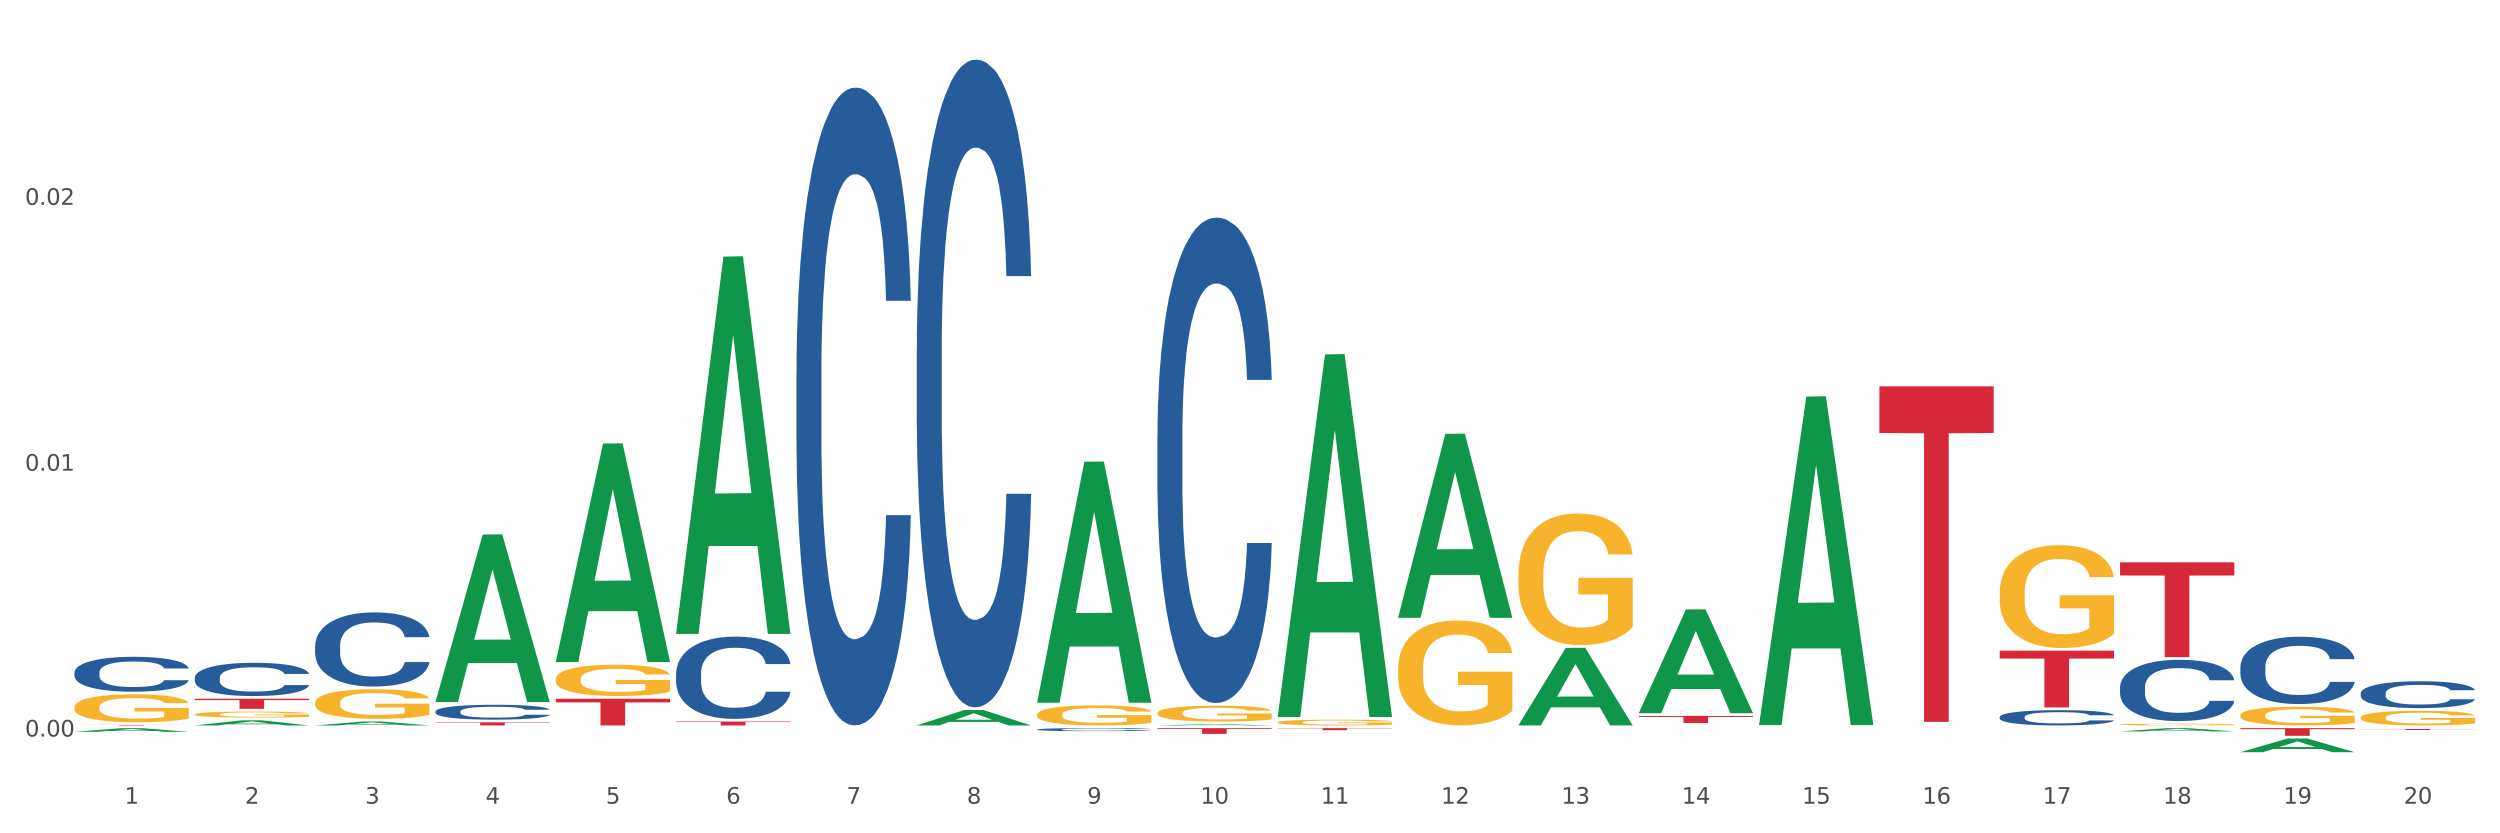<?xml version="1.0" encoding="utf-8" standalone="no"?>
<!DOCTYPE svg PUBLIC "-//W3C//DTD SVG 1.1//EN"
  "http://www.w3.org/Graphics/SVG/1.1/DTD/svg11.dtd">
<svg xmlns:xlink="http://www.w3.org/1999/xlink" width="1080pt" height="360pt" viewBox="0 0 1080 360" xmlns="http://www.w3.org/2000/svg" version="1.1">
 <rect x="0" y="0" width="1080" height="360" fill="#333333" stroke="none"/>
 <defs>
  <style type="text/css">*{stroke-linejoin: round; stroke-linecap: butt}</style>
 </defs>
 <g id="figure_1">
  <g id="patch_1">
   <path d="M 0 360 
L 1080 360 
L 1080 0 
L 0 0 
z
" style="fill: #ffffff; stroke: #ffffff; stroke-linejoin: miter"/>
  </g>
  <g id="axes_1">
   <g id="matplotlib.axis_1">
    <g id="xtick_1">
     <g id="text_1">
      <!-- 1 -->
      <g style="fill: #4d4d4d" transform="translate(53.812 347.204) scale(0.096 -0.096)">
       <defs>
        <path id="DejaVuSans-31" d="M 794 531 
L 1825 531 
L 1825 4091 
L 703 3866 
L 703 4441 
L 1819 4666 
L 2450 4666 
L 2450 531 
L 3481 531 
L 3481 0 
L 794 0 
L 794 531 
z
" transform="scale(0.016)"/>
       </defs>
       <use xlink:href="#DejaVuSans-31"/>
      </g>
     </g>
    </g>
    <g id="xtick_2">
     <g id="text_2">
      <!-- 2 -->
      <g style="fill: #4d4d4d" transform="translate(105.793 347.204) scale(0.096 -0.096)">
       <defs>
        <path id="DejaVuSans-32" d="M 1228 531 
L 3431 531 
L 3431 0 
L 469 0 
L 469 531 
Q 828 903 1448 1529 
Q 2069 2156 2228 2338 
Q 2531 2678 2651 2914 
Q 2772 3150 2772 3378 
Q 2772 3750 2511 3984 
Q 2250 4219 1831 4219 
Q 1534 4219 1204 4116 
Q 875 4013 500 3803 
L 500 4441 
Q 881 4594 1212 4672 
Q 1544 4750 1819 4750 
Q 2544 4750 2975 4387 
Q 3406 4025 3406 3419 
Q 3406 3131 3298 2873 
Q 3191 2616 2906 2266 
Q 2828 2175 2409 1742 
Q 1991 1309 1228 531 
z
" transform="scale(0.016)"/>
       </defs>
       <use xlink:href="#DejaVuSans-32"/>
      </g>
     </g>
    </g>
    <g id="xtick_3">
     <g id="text_3">
      <!-- 3 -->
      <g style="fill: #4d4d4d" transform="translate(157.774 347.204) scale(0.096 -0.096)">
       <defs>
        <path id="DejaVuSans-33" d="M 2597 2516 
Q 3050 2419 3304 2112 
Q 3559 1806 3559 1356 
Q 3559 666 3084 287 
Q 2609 -91 1734 -91 
Q 1441 -91 1130 -33 
Q 819 25 488 141 
L 488 750 
Q 750 597 1062 519 
Q 1375 441 1716 441 
Q 2309 441 2620 675 
Q 2931 909 2931 1356 
Q 2931 1769 2642 2001 
Q 2353 2234 1838 2234 
L 1294 2234 
L 1294 2753 
L 1863 2753 
Q 2328 2753 2575 2939 
Q 2822 3125 2822 3475 
Q 2822 3834 2567 4026 
Q 2313 4219 1838 4219 
Q 1578 4219 1281 4162 
Q 984 4106 628 3988 
L 628 4550 
Q 988 4650 1302 4700 
Q 1616 4750 1894 4750 
Q 2613 4750 3031 4423 
Q 3450 4097 3450 3541 
Q 3450 3153 3228 2886 
Q 3006 2619 2597 2516 
z
" transform="scale(0.016)"/>
       </defs>
       <use xlink:href="#DejaVuSans-33"/>
      </g>
     </g>
    </g>
    <g id="xtick_4">
     <g id="text_4">
      <!-- 4 -->
      <g style="fill: #4d4d4d" transform="translate(209.756 347.204) scale(0.096 -0.096)">
       <defs>
        <path id="DejaVuSans-34" d="M 2419 4116 
L 825 1625 
L 2419 1625 
L 2419 4116 
z
M 2253 4666 
L 3047 4666 
L 3047 1625 
L 3713 1625 
L 3713 1100 
L 3047 1100 
L 3047 0 
L 2419 0 
L 2419 1100 
L 313 1100 
L 313 1709 
L 2253 4666 
z
" transform="scale(0.016)"/>
       </defs>
       <use xlink:href="#DejaVuSans-34"/>
      </g>
     </g>
    </g>
    <g id="xtick_5">
     <g id="text_5">
      <!-- 5 -->
      <g style="fill: #4d4d4d" transform="translate(261.737 347.204) scale(0.096 -0.096)">
       <defs>
        <path id="DejaVuSans-35" d="M 691 4666 
L 3169 4666 
L 3169 4134 
L 1269 4134 
L 1269 2991 
Q 1406 3038 1543 3061 
Q 1681 3084 1819 3084 
Q 2600 3084 3056 2656 
Q 3513 2228 3513 1497 
Q 3513 744 3044 326 
Q 2575 -91 1722 -91 
Q 1428 -91 1123 -41 
Q 819 9 494 109 
L 494 744 
Q 775 591 1075 516 
Q 1375 441 1709 441 
Q 2250 441 2565 725 
Q 2881 1009 2881 1497 
Q 2881 1984 2565 2268 
Q 2250 2553 1709 2553 
Q 1456 2553 1204 2497 
Q 953 2441 691 2322 
L 691 4666 
z
" transform="scale(0.016)"/>
       </defs>
       <use xlink:href="#DejaVuSans-35"/>
      </g>
     </g>
    </g>
    <g id="xtick_6">
     <g id="text_6">
      <!-- 6 -->
      <g style="fill: #4d4d4d" transform="translate(313.718 347.204) scale(0.096 -0.096)">
       <defs>
        <path id="DejaVuSans-36" d="M 2113 2584 
Q 1688 2584 1439 2293 
Q 1191 2003 1191 1497 
Q 1191 994 1439 701 
Q 1688 409 2113 409 
Q 2538 409 2786 701 
Q 3034 994 3034 1497 
Q 3034 2003 2786 2293 
Q 2538 2584 2113 2584 
z
M 3366 4563 
L 3366 3988 
Q 3128 4100 2886 4159 
Q 2644 4219 2406 4219 
Q 1781 4219 1451 3797 
Q 1122 3375 1075 2522 
Q 1259 2794 1537 2939 
Q 1816 3084 2150 3084 
Q 2853 3084 3261 2657 
Q 3669 2231 3669 1497 
Q 3669 778 3244 343 
Q 2819 -91 2113 -91 
Q 1303 -91 875 529 
Q 447 1150 447 2328 
Q 447 3434 972 4092 
Q 1497 4750 2381 4750 
Q 2619 4750 2861 4703 
Q 3103 4656 3366 4563 
z
" transform="scale(0.016)"/>
       </defs>
       <use xlink:href="#DejaVuSans-36"/>
      </g>
     </g>
    </g>
    <g id="xtick_7">
     <g id="text_7">
      <!-- 7 -->
      <g style="fill: #4d4d4d" transform="translate(365.699 347.204) scale(0.096 -0.096)">
       <defs>
        <path id="DejaVuSans-37" d="M 525 4666 
L 3525 4666 
L 3525 4397 
L 1831 0 
L 1172 0 
L 2766 4134 
L 525 4134 
L 525 4666 
z
" transform="scale(0.016)"/>
       </defs>
       <use xlink:href="#DejaVuSans-37"/>
      </g>
     </g>
    </g>
    <g id="xtick_8">
     <g id="text_8">
      <!-- 8 -->
      <g style="fill: #4d4d4d" transform="translate(417.68 347.204) scale(0.096 -0.096)">
       <defs>
        <path id="DejaVuSans-38" d="M 2034 2216 
Q 1584 2216 1326 1975 
Q 1069 1734 1069 1313 
Q 1069 891 1326 650 
Q 1584 409 2034 409 
Q 2484 409 2743 651 
Q 3003 894 3003 1313 
Q 3003 1734 2745 1975 
Q 2488 2216 2034 2216 
z
M 1403 2484 
Q 997 2584 770 2862 
Q 544 3141 544 3541 
Q 544 4100 942 4425 
Q 1341 4750 2034 4750 
Q 2731 4750 3128 4425 
Q 3525 4100 3525 3541 
Q 3525 3141 3298 2862 
Q 3072 2584 2669 2484 
Q 3125 2378 3379 2068 
Q 3634 1759 3634 1313 
Q 3634 634 3220 271 
Q 2806 -91 2034 -91 
Q 1263 -91 848 271 
Q 434 634 434 1313 
Q 434 1759 690 2068 
Q 947 2378 1403 2484 
z
M 1172 3481 
Q 1172 3119 1398 2916 
Q 1625 2713 2034 2713 
Q 2441 2713 2670 2916 
Q 2900 3119 2900 3481 
Q 2900 3844 2670 4047 
Q 2441 4250 2034 4250 
Q 1625 4250 1398 4047 
Q 1172 3844 1172 3481 
z
" transform="scale(0.016)"/>
       </defs>
       <use xlink:href="#DejaVuSans-38"/>
      </g>
     </g>
    </g>
    <g id="xtick_9">
     <g id="text_9">
      <!-- 9 -->
      <g style="fill: #4d4d4d" transform="translate(469.662 347.204) scale(0.096 -0.096)">
       <defs>
        <path id="DejaVuSans-39" d="M 703 97 
L 703 672 
Q 941 559 1184 500 
Q 1428 441 1663 441 
Q 2288 441 2617 861 
Q 2947 1281 2994 2138 
Q 2813 1869 2534 1725 
Q 2256 1581 1919 1581 
Q 1219 1581 811 2004 
Q 403 2428 403 3163 
Q 403 3881 828 4315 
Q 1253 4750 1959 4750 
Q 2769 4750 3195 4129 
Q 3622 3509 3622 2328 
Q 3622 1225 3098 567 
Q 2575 -91 1691 -91 
Q 1453 -91 1209 -44 
Q 966 3 703 97 
z
M 1959 2075 
Q 2384 2075 2632 2365 
Q 2881 2656 2881 3163 
Q 2881 3666 2632 3958 
Q 2384 4250 1959 4250 
Q 1534 4250 1286 3958 
Q 1038 3666 1038 3163 
Q 1038 2656 1286 2365 
Q 1534 2075 1959 2075 
z
" transform="scale(0.016)"/>
       </defs>
       <use xlink:href="#DejaVuSans-39"/>
      </g>
     </g>
    </g>
    <g id="xtick_10">
     <g id="text_10">
      <!-- 10 -->
      <g style="fill: #4d4d4d" transform="translate(518.589 347.204) scale(0.096 -0.096)">
       <defs>
        <path id="DejaVuSans-30" d="M 2034 4250 
Q 1547 4250 1301 3770 
Q 1056 3291 1056 2328 
Q 1056 1369 1301 889 
Q 1547 409 2034 409 
Q 2525 409 2770 889 
Q 3016 1369 3016 2328 
Q 3016 3291 2770 3770 
Q 2525 4250 2034 4250 
z
M 2034 4750 
Q 2819 4750 3233 4129 
Q 3647 3509 3647 2328 
Q 3647 1150 3233 529 
Q 2819 -91 2034 -91 
Q 1250 -91 836 529 
Q 422 1150 422 2328 
Q 422 3509 836 4129 
Q 1250 4750 2034 4750 
z
" transform="scale(0.016)"/>
       </defs>
       <use xlink:href="#DejaVuSans-31"/>
       <use xlink:href="#DejaVuSans-30" transform="translate(63.623 0)"/>
      </g>
     </g>
    </g>
    <g id="xtick_11">
     <g id="text_11">
      <!-- 11 -->
      <g style="fill: #4d4d4d" transform="translate(570.57 347.204) scale(0.096 -0.096)">
       <use xlink:href="#DejaVuSans-31"/>
       <use xlink:href="#DejaVuSans-31" transform="translate(63.623 0)"/>
      </g>
     </g>
    </g>
    <g id="xtick_12">
     <g id="text_12">
      <!-- 12 -->
      <g style="fill: #4d4d4d" transform="translate(622.551 347.204) scale(0.096 -0.096)">
       <use xlink:href="#DejaVuSans-31"/>
       <use xlink:href="#DejaVuSans-32" transform="translate(63.623 0)"/>
      </g>
     </g>
    </g>
    <g id="xtick_13">
     <g id="text_13">
      <!-- 13 -->
      <g style="fill: #4d4d4d" transform="translate(674.533 347.204) scale(0.096 -0.096)">
       <use xlink:href="#DejaVuSans-31"/>
       <use xlink:href="#DejaVuSans-33" transform="translate(63.623 0)"/>
      </g>
     </g>
    </g>
    <g id="xtick_14">
     <g id="text_14">
      <!-- 14 -->
      <g style="fill: #4d4d4d" transform="translate(726.514 347.204) scale(0.096 -0.096)">
       <use xlink:href="#DejaVuSans-31"/>
       <use xlink:href="#DejaVuSans-34" transform="translate(63.623 0)"/>
      </g>
     </g>
    </g>
    <g id="xtick_15">
     <g id="text_15">
      <!-- 15 -->
      <g style="fill: #4d4d4d" transform="translate(778.495 347.204) scale(0.096 -0.096)">
       <use xlink:href="#DejaVuSans-31"/>
       <use xlink:href="#DejaVuSans-35" transform="translate(63.623 0)"/>
      </g>
     </g>
    </g>
    <g id="xtick_16">
     <g id="text_16">
      <!-- 16 -->
      <g style="fill: #4d4d4d" transform="translate(830.476 347.204) scale(0.096 -0.096)">
       <use xlink:href="#DejaVuSans-31"/>
       <use xlink:href="#DejaVuSans-36" transform="translate(63.623 0)"/>
      </g>
     </g>
    </g>
    <g id="xtick_17">
     <g id="text_17">
      <!-- 17 -->
      <g style="fill: #4d4d4d" transform="translate(882.457 347.204) scale(0.096 -0.096)">
       <use xlink:href="#DejaVuSans-31"/>
       <use xlink:href="#DejaVuSans-37" transform="translate(63.623 0)"/>
      </g>
     </g>
    </g>
    <g id="xtick_18">
     <g id="text_18">
      <!-- 18 -->
      <g style="fill: #4d4d4d" transform="translate(934.439 347.204) scale(0.096 -0.096)">
       <use xlink:href="#DejaVuSans-31"/>
       <use xlink:href="#DejaVuSans-38" transform="translate(63.623 0)"/>
      </g>
     </g>
    </g>
    <g id="xtick_19">
     <g id="text_19">
      <!-- 19 -->
      <g style="fill: #4d4d4d" transform="translate(986.42 347.204) scale(0.096 -0.096)">
       <use xlink:href="#DejaVuSans-31"/>
       <use xlink:href="#DejaVuSans-39" transform="translate(63.623 0)"/>
      </g>
     </g>
    </g>
    <g id="xtick_20">
     <g id="text_20">
      <!-- 20 -->
      <g style="fill: #4d4d4d" transform="translate(1038.401 347.204) scale(0.096 -0.096)">
       <use xlink:href="#DejaVuSans-32"/>
       <use xlink:href="#DejaVuSans-30" transform="translate(63.623 0)"/>
      </g>
     </g>
    </g>
    <g id="xtick_21"/>
    <g id="xtick_22"/>
    <g id="xtick_23"/>
    <g id="xtick_24"/>
    <g id="xtick_25"/>
    <g id="xtick_26"/>
    <g id="xtick_27"/>
    <g id="xtick_28"/>
    <g id="xtick_29"/>
    <g id="xtick_30"/>
    <g id="xtick_31"/>
    <g id="xtick_32"/>
    <g id="xtick_33"/>
    <g id="xtick_34"/>
    <g id="xtick_35"/>
    <g id="xtick_36"/>
    <g id="xtick_37"/>
    <g id="xtick_38"/>
    <g id="xtick_39"/>
   </g>
   <g id="matplotlib.axis_2">
    <g id="ytick_1">
     <g id="text_21">
      <!-- 0.00 -->
      <g style="fill: #4d4d4d" transform="translate(10.8 318.189) scale(0.096 -0.096)">
       <defs>
        <path id="DejaVuSans-2e" d="M 684 794 
L 1344 794 
L 1344 0 
L 684 0 
L 684 794 
z
" transform="scale(0.016)"/>
       </defs>
       <use xlink:href="#DejaVuSans-30"/>
       <use xlink:href="#DejaVuSans-2e" transform="translate(63.623 0)"/>
       <use xlink:href="#DejaVuSans-30" transform="translate(95.41 0)"/>
       <use xlink:href="#DejaVuSans-30" transform="translate(159.033 0)"/>
      </g>
     </g>
    </g>
    <g id="ytick_2">
     <g id="text_22">
      <!-- 0.01 -->
      <g style="fill: #4d4d4d" transform="translate(10.8 203.336) scale(0.096 -0.096)">
       <use xlink:href="#DejaVuSans-30"/>
       <use xlink:href="#DejaVuSans-2e" transform="translate(63.623 0)"/>
       <use xlink:href="#DejaVuSans-30" transform="translate(95.41 0)"/>
       <use xlink:href="#DejaVuSans-31" transform="translate(159.033 0)"/>
      </g>
     </g>
    </g>
    <g id="ytick_3">
     <g id="text_23">
      <!-- 0.02 -->
      <g style="fill: #4d4d4d" transform="translate(10.8 88.482) scale(0.096 -0.096)">
       <use xlink:href="#DejaVuSans-30"/>
       <use xlink:href="#DejaVuSans-2e" transform="translate(63.623 0)"/>
       <use xlink:href="#DejaVuSans-30" transform="translate(95.41 0)"/>
       <use xlink:href="#DejaVuSans-32" transform="translate(159.033 0)"/>
      </g>
     </g>
    </g>
    <g id="ytick_4"/>
    <g id="ytick_5"/>
    <g id="ytick_6"/>
   </g>
   <g id="PolyCollection_1">
    <path d="M 32.175 316.163 
L 32.226 316.161 
L 52.59 314.544 
L 61.041 314.542 
L 81.557 316.166 
L 71.783 316.166 
L 67.353 315.788 
L 46.328 315.788 
L 46.175 315.794 
L 41.899 316.166 
L 32.175 316.166 
L 32.175 316.163 
L 48.975 315.562 
L 64.706 315.561 
L 56.917 314.888 
L 56.815 314.885 
L 56.713 314.89 
L 48.924 315.561 
L 48.975 315.562 
L 32.175 316.163 
z
" clip-path="url(#pcf7270dc6c)" style="fill: #109648"/>
    <path d="M 84.156 313.383 
L 84.207 313.381 
L 104.571 311.173 
L 113.022 311.171 
L 133.538 313.387 
L 123.764 313.387 
L 119.335 312.871 
L 98.309 312.871 
L 98.156 312.879 
L 93.88 313.387 
L 84.156 313.387 
L 84.156 313.383 
L 100.956 312.563 
L 116.687 312.561 
L 108.898 311.643 
L 108.796 311.639 
L 108.695 311.646 
L 100.905 312.561 
L 100.956 312.563 
L 84.156 313.383 
z
" clip-path="url(#pcf7270dc6c)" style="fill: #109648"/>
    <path d="M 136.137 313.384 
L 136.188 313.382 
L 156.552 311.714 
L 165.003 311.712 
L 185.52 313.387 
L 175.745 313.387 
L 171.316 312.997 
L 150.29 312.997 
L 150.137 313.003 
L 145.861 313.387 
L 136.137 313.387 
L 136.137 313.384 
L 152.938 312.764 
L 168.669 312.763 
L 160.879 312.069 
L 160.778 312.066 
L 160.676 312.071 
L 152.887 312.763 
L 152.938 312.764 
L 136.137 313.384 
z
" clip-path="url(#pcf7270dc6c)" style="fill: #109648"/>
    <path d="M 967.837 288.129 
L 967.895 288.102 
L 967.895 287.358 
L 968.07 286.349 
L 968.712 284.489 
L 969.529 283.082 
L 970.93 281.435 
L 971.689 280.744 
L 972.681 279.974 
L 974.724 278.725 
L 977.059 277.663 
L 978.694 277.078 
L 979.92 276.706 
L 982.663 276.042 
L 984.239 275.75 
L 985.873 275.511 
L 987.274 275.352 
L 989.609 275.166 
L 991.477 275.086 
L 993.637 275.06 
L 995.446 275.086 
L 997.84 275.192 
L 1001.342 275.511 
L 1002.684 275.697 
L 1004.494 276.016 
L 1006.362 276.441 
L 1007.879 276.866 
L 1009.631 277.477 
L 1011.44 278.274 
L 1013.191 279.283 
L 1014.417 280.213 
L 1015.409 281.196 
L 1016.285 282.391 
L 1016.927 283.693 
L 1017.219 284.782 
L 1006.537 284.782 
L 1006.245 283.799 
L 1005.661 282.736 
L 1005.078 282.019 
L 1004.435 281.435 
L 1003.443 280.771 
L 1002.568 280.346 
L 1001.108 279.841 
L 999.766 279.522 
L 998.657 279.336 
L 997.314 279.177 
L 994.454 279.017 
L 992.411 279.017 
L 991.127 279.071 
L 989.551 279.203 
L 988.208 279.389 
L 986.632 279.708 
L 985.406 280.053 
L 984.181 280.505 
L 983.48 280.824 
L 982.429 281.408 
L 981.729 281.886 
L 980.795 282.71 
L 980.27 283.294 
L 979.336 284.808 
L 978.927 285.924 
L 978.752 286.694 
L 978.635 287.544 
L 978.635 291.688 
L 978.986 293.548 
L 979.277 294.344 
L 979.744 295.248 
L 980.62 296.416 
L 981.904 297.559 
L 983.247 298.382 
L 984.356 298.887 
L 985.406 299.259 
L 986.457 299.551 
L 987.741 299.816 
L 988.792 299.976 
L 990.368 300.135 
L 992.236 300.215 
L 993.695 300.215 
L 996.672 300.082 
L 998.015 299.949 
L 999.299 299.763 
L 1000.7 299.471 
L 1001.809 299.152 
L 1002.451 298.913 
L 1003.502 298.409 
L 1004.319 297.877 
L 1005.019 297.266 
L 1005.486 296.735 
L 1006.012 295.938 
L 1006.42 295.035 
L 1006.537 294.557 
L 1017.219 294.557 
L 1016.985 295.513 
L 1016.577 296.443 
L 1015.76 297.691 
L 1015.117 298.409 
L 1014.125 299.285 
L 1013.074 300.029 
L 1011.615 300.852 
L 1010.273 301.463 
L 1008.872 301.995 
L 1007.354 302.473 
L 1004.611 303.137 
L 1003.618 303.323 
L 1001.517 303.642 
L 999.883 303.827 
L 997.489 304.013 
L 995.038 304.12 
L 992.469 304.146 
L 990.193 304.093 
L 987.683 303.934 
L 986.107 303.774 
L 984.356 303.535 
L 982.313 303.163 
L 980.386 302.712 
L 978.577 302.181 
L 976.884 301.57 
L 975.308 300.879 
L 973.265 299.737 
L 971.748 298.621 
L 970.638 297.585 
L 969.88 296.709 
L 969.121 295.593 
L 968.712 294.823 
L 968.07 292.963 
L 967.837 291.237 
L 967.837 288.129 
z
" clip-path="url(#pcf7270dc6c)" style="fill: #255c99"/>
    <path d="M 1019.818 299.516 
L 1019.876 299.506 
L 1019.876 299.209 
L 1020.051 298.806 
L 1020.693 298.063 
L 1021.511 297.501 
L 1022.912 296.844 
L 1023.67 296.568 
L 1024.663 296.26 
L 1026.706 295.762 
L 1029.041 295.338 
L 1030.675 295.104 
L 1031.901 294.956 
L 1034.644 294.691 
L 1036.22 294.574 
L 1037.855 294.479 
L 1039.256 294.415 
L 1041.59 294.341 
L 1043.458 294.309 
L 1045.618 294.298 
L 1047.427 294.309 
L 1049.821 294.351 
L 1053.323 294.479 
L 1054.666 294.553 
L 1056.475 294.68 
L 1058.343 294.85 
L 1059.861 295.019 
L 1061.612 295.263 
L 1063.421 295.582 
L 1065.172 295.985 
L 1066.398 296.356 
L 1067.39 296.748 
L 1068.266 297.225 
L 1068.908 297.745 
L 1069.2 298.18 
L 1058.518 298.18 
L 1058.226 297.787 
L 1057.642 297.363 
L 1057.059 297.077 
L 1056.417 296.844 
L 1055.424 296.578 
L 1054.549 296.409 
L 1053.09 296.207 
L 1051.747 296.08 
L 1050.638 296.006 
L 1049.295 295.942 
L 1046.435 295.878 
L 1044.392 295.878 
L 1043.108 295.9 
L 1041.532 295.953 
L 1040.189 296.027 
L 1038.613 296.154 
L 1037.388 296.292 
L 1036.162 296.472 
L 1035.461 296.6 
L 1034.411 296.833 
L 1033.71 297.024 
L 1032.776 297.353 
L 1032.251 297.586 
L 1031.317 298.19 
L 1030.908 298.636 
L 1030.733 298.943 
L 1030.617 299.283 
L 1030.617 300.937 
L 1030.967 301.68 
L 1031.259 301.998 
L 1031.726 302.358 
L 1032.601 302.825 
L 1033.885 303.281 
L 1035.228 303.61 
L 1036.337 303.811 
L 1037.388 303.96 
L 1038.438 304.076 
L 1039.722 304.182 
L 1040.773 304.246 
L 1042.349 304.31 
L 1044.217 304.342 
L 1045.676 304.342 
L 1048.653 304.289 
L 1049.996 304.236 
L 1051.28 304.161 
L 1052.681 304.045 
L 1053.79 303.917 
L 1054.432 303.822 
L 1055.483 303.62 
L 1056.3 303.408 
L 1057 303.164 
L 1057.467 302.952 
L 1057.993 302.634 
L 1058.401 302.274 
L 1058.518 302.083 
L 1069.2 302.083 
L 1068.967 302.464 
L 1068.558 302.836 
L 1067.741 303.334 
L 1067.099 303.62 
L 1066.106 303.97 
L 1065.056 304.267 
L 1063.596 304.596 
L 1062.254 304.84 
L 1060.853 305.052 
L 1059.335 305.243 
L 1056.592 305.508 
L 1055.599 305.582 
L 1053.498 305.71 
L 1051.864 305.784 
L 1049.47 305.858 
L 1047.019 305.901 
L 1044.451 305.911 
L 1042.174 305.89 
L 1039.664 305.826 
L 1038.088 305.763 
L 1036.337 305.667 
L 1034.294 305.519 
L 1032.368 305.338 
L 1030.558 305.126 
L 1028.865 304.882 
L 1027.289 304.607 
L 1025.246 304.151 
L 1023.729 303.705 
L 1022.62 303.292 
L 1021.861 302.942 
L 1021.102 302.496 
L 1020.693 302.189 
L 1020.051 301.446 
L 1019.818 300.757 
L 1019.818 299.516 
z
" clip-path="url(#pcf7270dc6c)" style="fill: #255c99"/>
    <path d="M 396.043 313.375 
L 396.094 313.368 
L 416.458 306.75 
L 424.909 306.744 
L 445.426 313.387 
L 435.651 313.387 
L 431.222 311.84 
L 410.196 311.84 
L 410.044 311.865 
L 405.767 313.387 
L 396.043 313.387 
L 396.043 313.375 
L 412.844 310.917 
L 428.575 310.911 
L 420.785 308.16 
L 420.684 308.147 
L 420.582 308.166 
L 412.793 310.911 
L 412.844 310.917 
L 396.043 313.375 
z
" clip-path="url(#pcf7270dc6c)" style="fill: #109648"/>
    <path d="M 292.081 273.55 
L 292.132 273.397 
L 312.496 110.848 
L 320.947 110.695 
L 341.463 273.856 
L 331.689 273.856 
L 327.259 235.862 
L 306.234 235.862 
L 306.081 236.475 
L 301.805 273.856 
L 292.081 273.856 
L 292.081 273.55 
L 308.881 213.188 
L 324.612 213.035 
L 316.823 145.472 
L 316.721 145.166 
L 316.619 145.625 
L 308.83 213.035 
L 308.881 213.188 
L 292.081 273.55 
z
" clip-path="url(#pcf7270dc6c)" style="fill: #109648"/>
    <path d="M 240.1 285.846 
L 240.151 285.758 
L 260.514 191.597 
L 268.965 191.508 
L 289.482 286.024 
L 279.707 286.024 
L 275.278 264.015 
L 254.253 264.015 
L 254.1 264.37 
L 249.824 286.024 
L 240.1 286.024 
L 240.1 285.846 
L 256.9 250.88 
L 272.631 250.791 
L 264.842 211.654 
L 264.74 211.476 
L 264.638 211.742 
L 256.849 250.791 
L 256.9 250.88 
L 240.1 285.846 
z
" clip-path="url(#pcf7270dc6c)" style="fill: #109648"/>
    <path d="M 967.837 324.938 
L 967.888 324.933 
L 988.251 319.035 
L 996.702 319.03 
L 1017.219 324.95 
L 1007.444 324.95 
L 1003.015 323.571 
L 981.989 323.571 
L 981.837 323.593 
L 977.56 324.95 
L 967.837 324.95 
L 967.837 324.938 
L 984.637 322.748 
L 1000.368 322.743 
L 992.579 320.292 
L 992.477 320.28 
L 992.375 320.297 
L 984.586 322.743 
L 984.637 322.748 
L 967.837 324.938 
z
" clip-path="url(#pcf7270dc6c)" style="fill: #109648"/>
    <path d="M 967.837 309.038 
L 967.895 309.03 
L 967.895 308.765 
L 968.012 308.536 
L 968.595 307.982 
L 969.469 307.524 
L 970.11 307.28 
L 970.752 307.081 
L 971.51 306.882 
L 972.443 306.675 
L 974.133 306.372 
L 975.183 306.217 
L 976.465 306.055 
L 978.798 305.818 
L 980.488 305.685 
L 982.237 305.575 
L 985.094 305.442 
L 986.96 305.383 
L 988.942 305.338 
L 991.333 305.309 
L 993.14 305.301 
L 997.104 305.324 
L 1000.486 305.39 
L 1002.118 305.442 
L 1004.217 305.53 
L 1005.325 305.589 
L 1007.132 305.708 
L 1008.998 305.863 
L 1010.281 305.995 
L 1012.205 306.247 
L 1013.662 306.498 
L 1015.003 306.808 
L 1015.703 307.022 
L 1016.228 307.221 
L 1016.694 307.45 
L 1017.16 307.812 
L 1006.666 307.812 
L 1006.258 307.554 
L 1005.617 307.31 
L 1004.684 307.074 
L 1003.868 306.926 
L 1002.468 306.741 
L 1001.186 306.623 
L 999.845 306.535 
L 998.212 306.461 
L 996.93 306.424 
L 995.122 306.394 
L 991.566 306.402 
L 989.175 306.461 
L 987.543 306.535 
L 986.493 306.601 
L 985.561 306.675 
L 984.511 306.778 
L 983.287 306.933 
L 982.412 307.074 
L 981.538 307.251 
L 980.838 307.428 
L 980.197 307.635 
L 979.672 307.856 
L 979.264 308.085 
L 978.914 308.366 
L 978.623 308.831 
L 978.623 309.843 
L 978.739 310.072 
L 979.031 310.374 
L 979.381 310.603 
L 979.964 310.876 
L 980.488 311.061 
L 981.479 311.327 
L 982.587 311.548 
L 983.462 311.689 
L 984.336 311.807 
L 985.852 311.969 
L 987.543 312.102 
L 989 312.183 
L 990.983 312.257 
L 992.324 312.287 
L 993.49 312.302 
L 996.347 312.302 
L 998.387 312.279 
L 1000.661 312.228 
L 1002.41 312.161 
L 1003.868 312.08 
L 1005.5 311.947 
L 1006.549 311.822 
L 1006.549 310.278 
L 993.723 310.271 
L 993.723 309.245 
L 1017.219 309.245 
L 1017.219 312.257 
L 1016.228 312.412 
L 1015.12 312.553 
L 1013.954 312.678 
L 1012.205 312.833 
L 1010.106 312.981 
L 1008.24 313.084 
L 1006.258 313.173 
L 1003.926 313.254 
L 1000.894 313.328 
L 999.028 313.358 
L 996.696 313.38 
L 993.956 313.387 
L 991.566 313.372 
L 989.234 313.335 
L 986.785 313.269 
L 984.395 313.173 
L 982.587 313.077 
L 980.78 312.959 
L 978.856 312.804 
L 977.34 312.656 
L 976.174 312.523 
L 974.891 312.353 
L 973.492 312.132 
L 972.443 311.932 
L 971.51 311.726 
L 970.519 311.46 
L 969.819 311.231 
L 969.119 310.943 
L 968.711 310.729 
L 968.245 310.396 
L 967.895 309.931 
L 967.837 309.038 
z
" clip-path="url(#pcf7270dc6c)" style="fill: #f7b32b"/>
    <path d="M 603.968 266.739 
L 604.019 266.664 
L 624.383 187.409 
L 632.834 187.335 
L 653.35 266.888 
L 643.576 266.888 
L 639.147 248.363 
L 618.121 248.363 
L 617.968 248.662 
L 613.692 266.888 
L 603.968 266.888 
L 603.968 266.739 
L 620.768 237.308 
L 636.499 237.233 
L 628.71 204.291 
L 628.608 204.142 
L 628.507 204.366 
L 620.717 237.233 
L 620.768 237.308 
L 603.968 266.739 
z
" clip-path="url(#pcf7270dc6c)" style="fill: #109648"/>
    <path d="M 551.987 309.45 
L 552.038 309.303 
L 572.402 153.104 
L 580.853 152.957 
L 601.369 309.745 
L 591.595 309.745 
L 587.165 273.234 
L 566.14 273.234 
L 565.987 273.823 
L 561.711 309.745 
L 551.987 309.745 
L 551.987 309.45 
L 568.787 251.446 
L 584.518 251.299 
L 576.729 186.376 
L 576.627 186.081 
L 576.525 186.523 
L 568.736 251.299 
L 568.787 251.446 
L 551.987 309.45 
z
" clip-path="url(#pcf7270dc6c)" style="fill: #109648"/>
    <path d="M 500.006 313.386 
L 500.057 313.386 
L 520.421 312.867 
L 528.871 312.866 
L 549.388 313.387 
L 539.613 313.387 
L 535.184 313.266 
L 514.159 313.266 
L 514.006 313.268 
L 509.73 313.387 
L 500.006 313.387 
L 500.006 313.386 
L 516.806 313.193 
L 532.537 313.193 
L 524.748 312.977 
L 524.646 312.976 
L 524.544 312.978 
L 516.755 313.193 
L 516.806 313.193 
L 500.006 313.386 
z
" clip-path="url(#pcf7270dc6c)" style="fill: #109648"/>
    <path d="M 655.949 313.324 
L 656 313.293 
L 676.364 279.893 
L 684.815 279.861 
L 705.332 313.387 
L 695.557 313.387 
L 691.128 305.58 
L 670.102 305.58 
L 669.95 305.706 
L 665.673 313.387 
L 655.949 313.387 
L 655.949 313.324 
L 672.75 300.921 
L 688.481 300.89 
L 680.691 287.007 
L 680.59 286.944 
L 680.488 287.039 
L 672.699 300.89 
L 672.75 300.921 
L 655.949 313.324 
z
" clip-path="url(#pcf7270dc6c)" style="fill: #109648"/>
    <path d="M 603.968 288.997 
L 604.027 288.955 
L 604.027 287.465 
L 604.143 286.181 
L 604.726 283.075 
L 605.601 280.508 
L 606.242 279.141 
L 606.883 278.023 
L 607.641 276.905 
L 608.574 275.746 
L 610.265 274.048 
L 611.314 273.178 
L 612.597 272.267 
L 614.929 270.942 
L 616.62 270.197 
L 618.369 269.575 
L 621.226 268.83 
L 623.091 268.499 
L 625.074 268.25 
L 627.464 268.085 
L 629.271 268.043 
L 633.236 268.168 
L 636.618 268.54 
L 638.25 268.83 
L 640.349 269.327 
L 641.457 269.658 
L 643.264 270.321 
L 645.13 271.19 
L 646.412 271.936 
L 648.336 273.344 
L 649.794 274.752 
L 651.135 276.491 
L 651.835 277.692 
L 652.359 278.81 
L 652.826 280.094 
L 653.292 282.123 
L 642.798 282.123 
L 642.39 280.673 
L 641.748 279.307 
L 640.815 277.982 
L 639.999 277.153 
L 638.6 276.118 
L 637.317 275.456 
L 635.976 274.959 
L 634.344 274.545 
L 633.061 274.338 
L 631.254 274.172 
L 627.697 274.213 
L 625.307 274.545 
L 623.674 274.959 
L 622.625 275.331 
L 621.692 275.746 
L 620.643 276.325 
L 619.418 277.195 
L 618.544 277.982 
L 617.669 278.975 
L 616.97 279.969 
L 616.328 281.129 
L 615.804 282.371 
L 615.396 283.655 
L 615.046 285.228 
L 614.754 287.837 
L 614.754 293.51 
L 614.871 294.794 
L 615.162 296.492 
L 615.512 297.776 
L 616.095 299.308 
L 616.62 300.343 
L 617.611 301.834 
L 618.719 303.076 
L 619.593 303.863 
L 620.468 304.525 
L 621.984 305.436 
L 623.674 306.182 
L 625.132 306.637 
L 627.114 307.051 
L 628.455 307.217 
L 629.621 307.3 
L 632.478 307.3 
L 634.519 307.176 
L 636.792 306.886 
L 638.542 306.513 
L 639.999 306.058 
L 641.632 305.312 
L 642.681 304.608 
L 642.681 295.954 
L 629.855 295.912 
L 629.855 290.156 
L 653.35 290.156 
L 653.35 307.051 
L 652.359 307.921 
L 651.251 308.708 
L 650.085 309.412 
L 648.336 310.281 
L 646.237 311.11 
L 644.372 311.689 
L 642.39 312.186 
L 640.057 312.642 
L 637.026 313.056 
L 635.16 313.221 
L 632.828 313.346 
L 630.088 313.387 
L 627.697 313.304 
L 625.365 313.097 
L 622.917 312.725 
L 620.526 312.186 
L 618.719 311.648 
L 616.911 310.985 
L 614.987 310.116 
L 613.472 309.287 
L 612.305 308.542 
L 611.023 307.59 
L 609.624 306.347 
L 608.574 305.229 
L 607.641 304.07 
L 606.65 302.579 
L 605.951 301.295 
L 605.251 299.68 
L 604.843 298.48 
L 604.376 296.616 
L 604.027 294.007 
L 603.968 288.997 
z
" clip-path="url(#pcf7270dc6c)" style="fill: #f7b32b"/>
    <path d="M 551.987 312.049 
L 552.045 312.047 
L 552.045 311.965 
L 552.162 311.895 
L 552.745 311.724 
L 553.619 311.584 
L 554.261 311.509 
L 554.902 311.447 
L 555.66 311.386 
L 556.593 311.322 
L 558.284 311.229 
L 559.333 311.181 
L 560.616 311.131 
L 562.948 311.059 
L 564.639 311.018 
L 566.388 310.984 
L 569.245 310.943 
L 571.11 310.925 
L 573.093 310.911 
L 575.483 310.902 
L 577.29 310.9 
L 581.255 310.907 
L 584.636 310.927 
L 586.269 310.943 
L 588.368 310.97 
L 589.475 310.988 
L 591.283 311.025 
L 593.149 311.072 
L 594.431 311.113 
L 596.355 311.191 
L 597.813 311.268 
L 599.154 311.363 
L 599.853 311.429 
L 600.378 311.49 
L 600.844 311.561 
L 601.311 311.672 
L 590.816 311.672 
L 590.408 311.593 
L 589.767 311.518 
L 588.834 311.445 
L 588.018 311.4 
L 586.619 311.343 
L 585.336 311.306 
L 583.995 311.279 
L 582.363 311.256 
L 581.08 311.245 
L 579.273 311.236 
L 575.716 311.238 
L 573.326 311.256 
L 571.693 311.279 
L 570.644 311.3 
L 569.711 311.322 
L 568.662 311.354 
L 567.437 311.402 
L 566.563 311.445 
L 565.688 311.499 
L 564.988 311.554 
L 564.347 311.618 
L 563.822 311.686 
L 563.414 311.756 
L 563.064 311.842 
L 562.773 311.986 
L 562.773 312.297 
L 562.89 312.367 
L 563.181 312.46 
L 563.531 312.531 
L 564.114 312.615 
L 564.639 312.672 
L 565.63 312.753 
L 566.738 312.821 
L 567.612 312.865 
L 568.487 312.901 
L 570.002 312.951 
L 571.693 312.992 
L 573.151 313.017 
L 575.133 313.04 
L 576.474 313.049 
L 577.64 313.053 
L 580.497 313.053 
L 582.537 313.046 
L 584.811 313.03 
L 586.56 313.01 
L 588.018 312.985 
L 589.65 312.944 
L 590.7 312.906 
L 590.7 312.431 
L 577.873 312.428 
L 577.873 312.113 
L 601.369 312.113 
L 601.369 313.04 
L 600.378 313.087 
L 599.27 313.13 
L 598.104 313.169 
L 596.355 313.217 
L 594.256 313.262 
L 592.391 313.294 
L 590.408 313.321 
L 588.076 313.346 
L 585.044 313.369 
L 583.179 313.378 
L 580.847 313.385 
L 578.107 313.387 
L 575.716 313.383 
L 573.384 313.371 
L 570.935 313.351 
L 568.545 313.321 
L 566.738 313.292 
L 564.93 313.255 
L 563.006 313.208 
L 561.49 313.162 
L 560.324 313.121 
L 559.042 313.069 
L 557.642 313.001 
L 556.593 312.94 
L 555.66 312.876 
L 554.669 312.794 
L 553.969 312.724 
L 553.27 312.635 
L 552.862 312.569 
L 552.395 312.467 
L 552.045 312.324 
L 551.987 312.049 
z
" clip-path="url(#pcf7270dc6c)" style="fill: #f7b32b"/>
    <path d="M 448.025 308.728 
L 448.083 308.72 
L 448.083 308.435 
L 448.2 308.19 
L 448.783 307.597 
L 449.657 307.107 
L 450.298 306.846 
L 450.94 306.632 
L 451.698 306.418 
L 452.631 306.197 
L 454.321 305.873 
L 455.371 305.706 
L 456.653 305.532 
L 458.985 305.279 
L 460.676 305.137 
L 462.425 305.018 
L 465.282 304.876 
L 467.148 304.813 
L 469.13 304.765 
L 471.52 304.734 
L 473.328 304.726 
L 477.292 304.749 
L 480.674 304.821 
L 482.306 304.876 
L 484.405 304.971 
L 485.513 305.034 
L 487.32 305.161 
L 489.186 305.327 
L 490.469 305.469 
L 492.393 305.738 
L 493.85 306.007 
L 495.191 306.339 
L 495.891 306.569 
L 496.416 306.782 
L 496.882 307.027 
L 497.348 307.415 
L 486.854 307.415 
L 486.446 307.138 
L 485.805 306.877 
L 484.872 306.624 
L 484.056 306.466 
L 482.656 306.268 
L 481.374 306.142 
L 480.033 306.047 
L 478.4 305.968 
L 477.118 305.928 
L 475.31 305.896 
L 471.754 305.904 
L 469.363 305.968 
L 467.731 306.047 
L 466.681 306.118 
L 465.749 306.197 
L 464.699 306.308 
L 463.475 306.474 
L 462.6 306.624 
L 461.726 306.814 
L 461.026 307.004 
L 460.385 307.225 
L 459.86 307.463 
L 459.452 307.708 
L 459.102 308.008 
L 458.811 308.507 
L 458.811 309.59 
L 458.927 309.835 
L 459.219 310.16 
L 459.569 310.405 
L 460.152 310.698 
L 460.676 310.895 
L 461.667 311.18 
L 462.775 311.417 
L 463.65 311.568 
L 464.524 311.694 
L 466.04 311.868 
L 467.731 312.011 
L 469.188 312.098 
L 471.171 312.177 
L 472.512 312.208 
L 473.678 312.224 
L 476.535 312.224 
L 478.575 312.201 
L 480.849 312.145 
L 482.598 312.074 
L 484.056 311.987 
L 485.688 311.845 
L 486.737 311.71 
L 486.737 310.057 
L 473.911 310.049 
L 473.911 308.95 
L 497.407 308.95 
L 497.407 312.177 
L 496.416 312.343 
L 495.308 312.493 
L 494.142 312.628 
L 492.393 312.794 
L 490.294 312.952 
L 488.428 313.063 
L 486.446 313.158 
L 484.114 313.245 
L 481.082 313.324 
L 479.216 313.355 
L 476.884 313.379 
L 474.144 313.387 
L 471.754 313.371 
L 469.422 313.332 
L 466.973 313.261 
L 464.583 313.158 
L 462.775 313.055 
L 460.968 312.928 
L 459.044 312.762 
L 457.528 312.604 
L 456.362 312.462 
L 455.079 312.28 
L 453.68 312.042 
L 452.631 311.829 
L 451.698 311.607 
L 450.707 311.323 
L 450.007 311.077 
L 449.307 310.769 
L 448.899 310.539 
L 448.433 310.184 
L 448.083 309.685 
L 448.025 308.728 
z
" clip-path="url(#pcf7270dc6c)" style="fill: #f7b32b"/>
    <path d="M 500.006 308.027 
L 500.064 308.021 
L 500.064 307.796 
L 500.181 307.602 
L 500.764 307.133 
L 501.638 306.745 
L 502.28 306.539 
L 502.921 306.37 
L 503.679 306.201 
L 504.612 306.026 
L 506.302 305.77 
L 507.352 305.638 
L 508.635 305.501 
L 510.967 305.301 
L 512.657 305.188 
L 514.407 305.094 
L 517.263 304.982 
L 519.129 304.932 
L 521.111 304.894 
L 523.502 304.869 
L 525.309 304.863 
L 529.274 304.881 
L 532.655 304.938 
L 534.288 304.982 
L 536.387 305.057 
L 537.494 305.107 
L 539.302 305.207 
L 541.167 305.338 
L 542.45 305.451 
L 544.374 305.663 
L 545.832 305.876 
L 547.172 306.139 
L 547.872 306.32 
L 548.397 306.489 
L 548.863 306.683 
L 549.33 306.989 
L 538.835 306.989 
L 538.427 306.77 
L 537.786 306.564 
L 536.853 306.364 
L 536.037 306.239 
L 534.637 306.082 
L 533.355 305.982 
L 532.014 305.907 
L 530.381 305.845 
L 529.099 305.813 
L 527.291 305.788 
L 523.735 305.795 
L 521.345 305.845 
L 519.712 305.907 
L 518.663 305.963 
L 517.73 306.026 
L 516.68 306.114 
L 515.456 306.245 
L 514.581 306.364 
L 513.707 306.514 
L 513.007 306.664 
L 512.366 306.839 
L 511.841 307.027 
L 511.433 307.221 
L 511.083 307.458 
L 510.792 307.852 
L 510.792 308.709 
L 510.908 308.903 
L 511.2 309.159 
L 511.55 309.353 
L 512.133 309.585 
L 512.657 309.741 
L 513.649 309.966 
L 514.756 310.154 
L 515.631 310.273 
L 516.505 310.373 
L 518.021 310.51 
L 519.712 310.623 
L 521.17 310.692 
L 523.152 310.754 
L 524.493 310.779 
L 525.659 310.792 
L 528.516 310.792 
L 530.556 310.773 
L 532.83 310.729 
L 534.579 310.673 
L 536.037 310.604 
L 537.669 310.492 
L 538.719 310.385 
L 538.719 309.078 
L 525.892 309.072 
L 525.892 308.203 
L 549.388 308.203 
L 549.388 310.754 
L 548.397 310.886 
L 547.289 311.004 
L 546.123 311.111 
L 544.374 311.242 
L 542.275 311.367 
L 540.409 311.455 
L 538.427 311.53 
L 536.095 311.599 
L 533.063 311.661 
L 531.198 311.686 
L 528.866 311.705 
L 526.125 311.711 
L 523.735 311.699 
L 521.403 311.667 
L 518.954 311.611 
L 516.564 311.53 
L 514.756 311.449 
L 512.949 311.348 
L 511.025 311.217 
L 509.509 311.092 
L 508.343 310.979 
L 507.06 310.836 
L 505.661 310.648 
L 504.612 310.479 
L 503.679 310.304 
L 502.688 310.079 
L 501.988 309.885 
L 501.288 309.641 
L 500.88 309.46 
L 500.414 309.178 
L 500.064 308.784 
L 500.006 308.027 
z
" clip-path="url(#pcf7270dc6c)" style="fill: #f7b32b"/>
    <path d="M 448.025 303.375 
L 448.076 303.277 
L 468.439 199.463 
L 476.89 199.366 
L 497.407 303.571 
L 487.632 303.571 
L 483.203 279.305 
L 462.177 279.305 
L 462.025 279.696 
L 457.748 303.571 
L 448.025 303.571 
L 448.025 303.375 
L 464.825 264.824 
L 480.556 264.726 
L 472.767 221.576 
L 472.665 221.381 
L 472.563 221.674 
L 464.774 264.726 
L 464.825 264.824 
L 448.025 303.375 
z
" clip-path="url(#pcf7270dc6c)" style="fill: #109648"/>
    <path d="M 707.931 308.052 
L 707.982 308.01 
L 728.345 263.279 
L 736.796 263.237 
L 757.313 308.136 
L 747.538 308.136 
L 743.109 297.681 
L 722.083 297.681 
L 721.931 297.849 
L 717.654 308.136 
L 707.931 308.136 
L 707.931 308.052 
L 724.731 291.441 
L 740.462 291.399 
L 732.673 272.807 
L 732.571 272.723 
L 732.469 272.849 
L 724.68 291.399 
L 724.731 291.441 
L 707.931 308.052 
z
" clip-path="url(#pcf7270dc6c)" style="fill: #109648"/>
    <path d="M 863.874 256.043 
L 863.933 256.002 
L 863.933 254.542 
L 864.049 253.285 
L 864.632 250.244 
L 865.507 247.729 
L 866.148 246.391 
L 866.789 245.296 
L 867.547 244.201 
L 868.48 243.066 
L 870.171 241.403 
L 871.22 240.551 
L 872.503 239.659 
L 874.835 238.361 
L 876.526 237.632 
L 878.275 237.023 
L 881.132 236.293 
L 882.997 235.969 
L 884.98 235.726 
L 887.37 235.563 
L 889.177 235.523 
L 893.142 235.644 
L 896.524 236.009 
L 898.156 236.293 
L 900.255 236.78 
L 901.363 237.104 
L 903.17 237.753 
L 905.036 238.605 
L 906.318 239.335 
L 908.242 240.714 
L 909.7 242.092 
L 911.041 243.796 
L 911.741 244.972 
L 912.265 246.067 
L 912.732 247.324 
L 913.198 249.311 
L 902.704 249.311 
L 902.296 247.892 
L 901.654 246.553 
L 900.721 245.256 
L 899.905 244.444 
L 898.506 243.431 
L 897.223 242.782 
L 895.882 242.295 
L 894.25 241.89 
L 892.967 241.687 
L 891.16 241.525 
L 887.603 241.565 
L 885.213 241.89 
L 883.58 242.295 
L 882.531 242.66 
L 881.598 243.066 
L 880.549 243.633 
L 879.324 244.485 
L 878.45 245.256 
L 877.575 246.229 
L 876.876 247.202 
L 876.234 248.338 
L 875.71 249.554 
L 875.302 250.811 
L 874.952 252.352 
L 874.66 254.907 
L 874.66 260.463 
L 874.777 261.72 
L 875.068 263.383 
L 875.418 264.64 
L 876.001 266.141 
L 876.526 267.154 
L 877.517 268.614 
L 878.625 269.831 
L 879.499 270.601 
L 880.374 271.25 
L 881.89 272.142 
L 883.58 272.872 
L 885.038 273.318 
L 887.02 273.724 
L 888.361 273.886 
L 889.527 273.967 
L 892.384 273.967 
L 894.425 273.846 
L 896.699 273.562 
L 898.448 273.197 
L 899.905 272.751 
L 901.538 272.021 
L 902.587 271.331 
L 902.587 262.856 
L 889.761 262.815 
L 889.761 257.178 
L 913.256 257.178 
L 913.256 273.724 
L 912.265 274.576 
L 911.158 275.346 
L 909.991 276.036 
L 908.242 276.887 
L 906.143 277.698 
L 904.278 278.266 
L 902.296 278.753 
L 899.963 279.199 
L 896.932 279.604 
L 895.066 279.766 
L 892.734 279.888 
L 889.994 279.929 
L 887.603 279.848 
L 885.271 279.645 
L 882.823 279.28 
L 880.432 278.753 
L 878.625 278.225 
L 876.817 277.577 
L 874.893 276.725 
L 873.378 275.914 
L 872.211 275.184 
L 870.929 274.251 
L 869.53 273.035 
L 868.48 271.94 
L 867.547 270.804 
L 866.556 269.344 
L 865.857 268.087 
L 865.157 266.506 
L 864.749 265.329 
L 864.282 263.505 
L 863.933 260.95 
L 863.874 256.043 
z
" clip-path="url(#pcf7270dc6c)" style="fill: #f7b32b"/>
    <path d="M 655.949 248.114 
L 656.008 248.062 
L 656.008 246.192 
L 656.124 244.582 
L 656.707 240.686 
L 657.582 237.466 
L 658.223 235.752 
L 658.865 234.35 
L 659.622 232.947 
L 660.555 231.493 
L 662.246 229.364 
L 663.296 228.273 
L 664.578 227.13 
L 666.91 225.468 
L 668.601 224.533 
L 670.35 223.754 
L 673.207 222.819 
L 675.073 222.404 
L 677.055 222.092 
L 679.445 221.884 
L 681.253 221.832 
L 685.217 221.988 
L 688.599 222.456 
L 690.231 222.819 
L 692.33 223.442 
L 693.438 223.858 
L 695.245 224.689 
L 697.111 225.78 
L 698.394 226.715 
L 700.318 228.481 
L 701.775 230.247 
L 703.116 232.428 
L 703.816 233.934 
L 704.34 235.337 
L 704.807 236.947 
L 705.273 239.492 
L 694.779 239.492 
L 694.371 237.674 
L 693.729 235.96 
L 692.797 234.298 
L 691.98 233.259 
L 690.581 231.961 
L 689.298 231.13 
L 687.957 230.506 
L 686.325 229.987 
L 685.042 229.727 
L 683.235 229.519 
L 679.679 229.571 
L 677.288 229.987 
L 675.656 230.506 
L 674.606 230.974 
L 673.673 231.493 
L 672.624 232.22 
L 671.4 233.311 
L 670.525 234.298 
L 669.651 235.544 
L 668.951 236.791 
L 668.31 238.245 
L 667.785 239.803 
L 667.377 241.414 
L 667.027 243.387 
L 666.735 246.659 
L 666.735 253.775 
L 666.852 255.385 
L 667.143 257.515 
L 667.493 259.125 
L 668.076 261.047 
L 668.601 262.345 
L 669.592 264.215 
L 670.7 265.773 
L 671.574 266.76 
L 672.449 267.591 
L 673.965 268.734 
L 675.656 269.669 
L 677.113 270.24 
L 679.095 270.759 
L 680.436 270.967 
L 681.602 271.071 
L 684.459 271.071 
L 686.5 270.915 
L 688.774 270.552 
L 690.523 270.084 
L 691.98 269.513 
L 693.613 268.578 
L 694.662 267.695 
L 694.662 256.84 
L 681.836 256.788 
L 681.836 249.568 
L 705.332 249.568 
L 705.332 270.759 
L 704.34 271.85 
L 703.233 272.837 
L 702.067 273.72 
L 700.318 274.811 
L 698.219 275.849 
L 696.353 276.577 
L 694.371 277.2 
L 692.039 277.771 
L 689.007 278.291 
L 687.141 278.498 
L 684.809 278.654 
L 682.069 278.706 
L 679.679 278.602 
L 677.346 278.343 
L 674.898 277.875 
L 672.507 277.2 
L 670.7 276.525 
L 668.893 275.694 
L 666.969 274.603 
L 665.453 273.564 
L 664.287 272.629 
L 663.004 271.435 
L 661.605 269.876 
L 660.555 268.474 
L 659.622 267.02 
L 658.631 265.15 
L 657.932 263.54 
L 657.232 261.514 
L 656.824 260.008 
L 656.358 257.671 
L 656.008 254.398 
L 655.949 248.114 
z
" clip-path="url(#pcf7270dc6c)" style="fill: #f7b32b"/>
    <path d="M 915.855 315.983 
L 915.906 315.982 
L 936.27 314.544 
L 944.721 314.542 
L 965.238 315.986 
L 955.463 315.986 
L 951.034 315.65 
L 930.008 315.65 
L 929.856 315.655 
L 925.579 315.986 
L 915.855 315.986 
L 915.855 315.983 
L 932.656 315.449 
L 948.387 315.448 
L 940.597 314.85 
L 940.496 314.847 
L 940.394 314.851 
L 932.605 315.448 
L 932.656 315.449 
L 915.855 315.983 
z
" clip-path="url(#pcf7270dc6c)" style="fill: #109648"/>
    <path d="M 759.912 312.96 
L 759.963 312.827 
L 780.327 171.31 
L 788.777 171.177 
L 809.294 313.227 
L 799.519 313.227 
L 795.09 280.149 
L 774.065 280.149 
L 773.912 280.682 
L 769.636 313.227 
L 759.912 313.227 
L 759.912 312.96 
L 776.712 260.408 
L 792.443 260.275 
L 784.654 201.454 
L 784.552 201.187 
L 784.45 201.587 
L 776.661 260.275 
L 776.712 260.408 
L 759.912 312.96 
z
" clip-path="url(#pcf7270dc6c)" style="fill: #109648"/>
    <path d="M 136.137 303.663 
L 136.196 303.652 
L 136.196 303.23 
L 136.312 302.868 
L 136.895 301.99 
L 137.77 301.264 
L 138.411 300.878 
L 139.053 300.562 
L 139.81 300.246 
L 140.743 299.918 
L 142.434 299.438 
L 143.484 299.192 
L 144.766 298.935 
L 147.098 298.56 
L 148.789 298.35 
L 150.538 298.174 
L 153.395 297.964 
L 155.261 297.87 
L 157.243 297.8 
L 159.633 297.753 
L 161.441 297.741 
L 165.405 297.776 
L 168.787 297.882 
L 170.419 297.964 
L 172.518 298.104 
L 173.626 298.198 
L 175.433 298.385 
L 177.299 298.631 
L 178.582 298.841 
L 180.506 299.239 
L 181.963 299.637 
L 183.304 300.129 
L 184.004 300.468 
L 184.528 300.784 
L 184.995 301.147 
L 185.461 301.721 
L 174.967 301.721 
L 174.559 301.311 
L 173.917 300.925 
L 172.985 300.55 
L 172.168 300.316 
L 170.769 300.023 
L 169.486 299.836 
L 168.145 299.696 
L 166.513 299.579 
L 165.23 299.52 
L 163.423 299.473 
L 159.866 299.485 
L 157.476 299.579 
L 155.844 299.696 
L 154.794 299.801 
L 153.861 299.918 
L 152.812 300.082 
L 151.588 300.328 
L 150.713 300.55 
L 149.838 300.831 
L 149.139 301.112 
L 148.498 301.44 
L 147.973 301.791 
L 147.565 302.154 
L 147.215 302.598 
L 146.923 303.336 
L 146.923 304.939 
L 147.04 305.302 
L 147.331 305.782 
L 147.681 306.145 
L 148.264 306.578 
L 148.789 306.87 
L 149.78 307.292 
L 150.888 307.643 
L 151.762 307.865 
L 152.637 308.052 
L 154.153 308.31 
L 155.844 308.521 
L 157.301 308.649 
L 159.283 308.766 
L 160.624 308.813 
L 161.79 308.837 
L 164.647 308.837 
L 166.688 308.801 
L 168.962 308.72 
L 170.711 308.614 
L 172.168 308.485 
L 173.801 308.275 
L 174.85 308.076 
L 174.85 305.63 
L 162.024 305.618 
L 162.024 303.991 
L 185.52 303.991 
L 185.52 308.766 
L 184.528 309.012 
L 183.421 309.234 
L 182.255 309.433 
L 180.506 309.679 
L 178.407 309.913 
L 176.541 310.077 
L 174.559 310.218 
L 172.227 310.346 
L 169.195 310.463 
L 167.329 310.51 
L 164.997 310.545 
L 162.257 310.557 
L 159.866 310.534 
L 157.534 310.475 
L 155.086 310.37 
L 152.695 310.218 
L 150.888 310.065 
L 149.081 309.878 
L 147.157 309.632 
L 145.641 309.398 
L 144.475 309.188 
L 143.192 308.918 
L 141.793 308.567 
L 140.743 308.251 
L 139.81 307.924 
L 138.819 307.502 
L 138.12 307.139 
L 137.42 306.683 
L 137.012 306.344 
L 136.546 305.817 
L 136.196 305.08 
L 136.137 303.663 
z
" clip-path="url(#pcf7270dc6c)" style="fill: #f7b32b"/>
    <path d="M 240.1 293.42 
L 240.158 293.408 
L 240.158 292.964 
L 240.275 292.581 
L 240.858 291.656 
L 241.732 290.892 
L 242.374 290.485 
L 243.015 290.152 
L 243.773 289.819 
L 244.706 289.473 
L 246.396 288.967 
L 247.446 288.708 
L 248.729 288.437 
L 251.061 288.042 
L 252.751 287.82 
L 254.501 287.635 
L 257.357 287.413 
L 259.223 287.315 
L 261.205 287.241 
L 263.596 287.191 
L 265.403 287.179 
L 269.368 287.216 
L 272.749 287.327 
L 274.382 287.413 
L 276.481 287.561 
L 277.588 287.66 
L 279.396 287.857 
L 281.261 288.116 
L 282.544 288.338 
L 284.468 288.758 
L 285.926 289.177 
L 287.266 289.695 
L 287.966 290.053 
L 288.491 290.386 
L 288.957 290.768 
L 289.424 291.373 
L 278.929 291.373 
L 278.521 290.941 
L 277.88 290.534 
L 276.947 290.139 
L 276.131 289.893 
L 274.731 289.584 
L 273.449 289.387 
L 272.108 289.239 
L 270.475 289.115 
L 269.193 289.054 
L 267.385 289.004 
L 263.829 289.017 
L 261.438 289.115 
L 259.806 289.239 
L 258.757 289.35 
L 257.824 289.473 
L 256.774 289.646 
L 255.55 289.905 
L 254.675 290.139 
L 253.801 290.435 
L 253.101 290.731 
L 252.46 291.077 
L 251.935 291.447 
L 251.527 291.829 
L 251.177 292.298 
L 250.886 293.075 
L 250.886 294.764 
L 251.002 295.147 
L 251.294 295.653 
L 251.644 296.035 
L 252.227 296.491 
L 252.751 296.8 
L 253.743 297.244 
L 254.85 297.614 
L 255.725 297.848 
L 256.599 298.045 
L 258.115 298.317 
L 259.806 298.539 
L 261.264 298.674 
L 263.246 298.798 
L 264.587 298.847 
L 265.753 298.872 
L 268.61 298.872 
L 270.65 298.835 
L 272.924 298.748 
L 274.673 298.637 
L 276.131 298.502 
L 277.763 298.28 
L 278.813 298.07 
L 278.813 295.492 
L 265.986 295.48 
L 265.986 293.765 
L 289.482 293.765 
L 289.482 298.798 
L 288.491 299.057 
L 287.383 299.291 
L 286.217 299.501 
L 284.468 299.76 
L 282.369 300.006 
L 280.503 300.179 
L 278.521 300.327 
L 276.189 300.463 
L 273.157 300.586 
L 271.292 300.635 
L 268.96 300.672 
L 266.219 300.685 
L 263.829 300.66 
L 261.497 300.598 
L 259.048 300.487 
L 256.658 300.327 
L 254.85 300.167 
L 253.043 299.969 
L 251.119 299.71 
L 249.603 299.464 
L 248.437 299.242 
L 247.154 298.958 
L 245.755 298.588 
L 244.706 298.255 
L 243.773 297.91 
L 242.782 297.466 
L 242.082 297.083 
L 241.382 296.602 
L 240.974 296.245 
L 240.508 295.69 
L 240.158 294.912 
L 240.1 293.42 
z
" clip-path="url(#pcf7270dc6c)" style="fill: #f7b32b"/>
    <path d="M 915.855 312.993 
L 915.914 312.992 
L 915.914 312.968 
L 916.03 312.948 
L 916.613 312.897 
L 917.488 312.856 
L 918.129 312.834 
L 918.771 312.816 
L 919.529 312.798 
L 920.461 312.779 
L 922.152 312.752 
L 923.202 312.738 
L 924.484 312.723 
L 926.816 312.702 
L 928.507 312.689 
L 930.256 312.679 
L 933.113 312.667 
L 934.979 312.662 
L 936.961 312.658 
L 939.351 312.655 
L 941.159 312.655 
L 945.123 312.657 
L 948.505 312.663 
L 950.137 312.667 
L 952.236 312.675 
L 953.344 312.681 
L 955.151 312.691 
L 957.017 312.706 
L 958.3 312.718 
L 960.224 312.74 
L 961.681 312.763 
L 963.022 312.791 
L 963.722 312.811 
L 964.246 312.829 
L 964.713 312.849 
L 965.179 312.882 
L 954.685 312.882 
L 954.277 312.859 
L 953.635 312.837 
L 952.703 312.815 
L 951.886 312.802 
L 950.487 312.785 
L 949.204 312.774 
L 947.863 312.766 
L 946.231 312.76 
L 944.948 312.756 
L 943.141 312.754 
L 939.585 312.754 
L 937.194 312.76 
L 935.562 312.766 
L 934.512 312.772 
L 933.579 312.779 
L 932.53 312.788 
L 931.306 312.802 
L 930.431 312.815 
L 929.557 312.831 
L 928.857 312.847 
L 928.216 312.866 
L 927.691 312.886 
L 927.283 312.907 
L 926.933 312.932 
L 926.641 312.974 
L 926.641 313.066 
L 926.758 313.087 
L 927.05 313.114 
L 927.399 313.135 
L 927.982 313.16 
L 928.507 313.176 
L 929.498 313.2 
L 930.606 313.221 
L 931.48 313.233 
L 932.355 313.244 
L 933.871 313.259 
L 935.562 313.271 
L 937.019 313.278 
L 939.002 313.285 
L 940.342 313.287 
L 941.509 313.289 
L 944.365 313.289 
L 946.406 313.287 
L 948.68 313.282 
L 950.429 313.276 
L 951.886 313.269 
L 953.519 313.257 
L 954.568 313.245 
L 954.568 313.105 
L 941.742 313.105 
L 941.742 313.012 
L 965.238 313.012 
L 965.238 313.285 
L 964.246 313.299 
L 963.139 313.311 
L 961.973 313.323 
L 960.224 313.337 
L 958.125 313.35 
L 956.259 313.36 
L 954.277 313.368 
L 951.945 313.375 
L 948.913 313.382 
L 947.047 313.384 
L 944.715 313.386 
L 941.975 313.387 
L 939.585 313.386 
L 937.252 313.382 
L 934.804 313.376 
L 932.413 313.368 
L 930.606 313.359 
L 928.799 313.348 
L 926.875 313.334 
L 925.359 313.321 
L 924.193 313.309 
L 922.91 313.293 
L 921.511 313.273 
L 920.461 313.255 
L 919.529 313.237 
L 918.537 313.213 
L 917.838 313.192 
L 917.138 313.166 
L 916.73 313.146 
L 916.264 313.116 
L 915.914 313.074 
L 915.855 312.993 
z
" clip-path="url(#pcf7270dc6c)" style="fill: #f7b32b"/>
    <path d="M 1019.818 309.987 
L 1019.876 309.981 
L 1019.876 309.774 
L 1019.993 309.595 
L 1020.576 309.162 
L 1021.45 308.804 
L 1022.092 308.613 
L 1022.733 308.457 
L 1023.491 308.302 
L 1024.424 308.14 
L 1026.115 307.903 
L 1027.164 307.782 
L 1028.447 307.655 
L 1030.779 307.47 
L 1032.469 307.366 
L 1034.219 307.28 
L 1037.075 307.176 
L 1038.941 307.13 
L 1040.923 307.095 
L 1043.314 307.072 
L 1045.121 307.066 
L 1049.086 307.084 
L 1052.467 307.136 
L 1054.1 307.176 
L 1056.199 307.245 
L 1057.306 307.291 
L 1059.114 307.384 
L 1060.979 307.505 
L 1062.262 307.609 
L 1064.186 307.805 
L 1065.644 308.001 
L 1066.985 308.244 
L 1067.684 308.411 
L 1068.209 308.567 
L 1068.675 308.746 
L 1069.142 309.029 
L 1058.647 309.029 
L 1058.239 308.827 
L 1057.598 308.636 
L 1056.665 308.452 
L 1055.849 308.336 
L 1054.449 308.192 
L 1053.167 308.1 
L 1051.826 308.03 
L 1050.193 307.973 
L 1048.911 307.944 
L 1047.103 307.921 
L 1043.547 307.926 
L 1041.157 307.973 
L 1039.524 308.03 
L 1038.475 308.082 
L 1037.542 308.14 
L 1036.492 308.221 
L 1035.268 308.342 
L 1034.393 308.452 
L 1033.519 308.59 
L 1032.819 308.729 
L 1032.178 308.89 
L 1031.653 309.064 
L 1031.245 309.242 
L 1030.895 309.462 
L 1030.604 309.826 
L 1030.604 310.616 
L 1030.72 310.795 
L 1031.012 311.032 
L 1031.362 311.211 
L 1031.945 311.424 
L 1032.469 311.569 
L 1033.461 311.777 
L 1034.568 311.95 
L 1035.443 312.059 
L 1036.317 312.152 
L 1037.833 312.279 
L 1039.524 312.383 
L 1040.982 312.446 
L 1042.964 312.504 
L 1044.305 312.527 
L 1045.471 312.539 
L 1048.328 312.539 
L 1050.368 312.521 
L 1052.642 312.481 
L 1054.391 312.429 
L 1055.849 312.365 
L 1057.481 312.261 
L 1058.531 312.163 
L 1058.531 310.957 
L 1045.704 310.951 
L 1045.704 310.149 
L 1069.2 310.149 
L 1069.2 312.504 
L 1068.209 312.625 
L 1067.101 312.735 
L 1065.935 312.833 
L 1064.186 312.954 
L 1062.087 313.07 
L 1060.221 313.15 
L 1058.239 313.22 
L 1055.907 313.283 
L 1052.875 313.341 
L 1051.01 313.364 
L 1048.678 313.381 
L 1045.937 313.387 
L 1043.547 313.376 
L 1041.215 313.347 
L 1038.766 313.295 
L 1036.376 313.22 
L 1034.568 313.145 
L 1032.761 313.052 
L 1030.837 312.931 
L 1029.321 312.816 
L 1028.155 312.712 
L 1026.872 312.579 
L 1025.473 312.406 
L 1024.424 312.25 
L 1023.491 312.088 
L 1022.5 311.88 
L 1021.8 311.702 
L 1021.101 311.476 
L 1020.692 311.309 
L 1020.226 311.049 
L 1019.876 310.686 
L 1019.818 309.987 
z
" clip-path="url(#pcf7270dc6c)" style="fill: #f7b32b"/>
    <path d="M 32.175 305.539 
L 32.233 305.528 
L 32.233 305.132 
L 32.35 304.791 
L 32.933 303.966 
L 33.807 303.283 
L 34.449 302.92 
L 35.09 302.623 
L 35.848 302.326 
L 36.781 302.018 
L 38.472 301.567 
L 39.521 301.336 
L 40.804 301.094 
L 43.136 300.741 
L 44.827 300.543 
L 46.576 300.378 
L 49.433 300.18 
L 51.298 300.092 
L 53.28 300.026 
L 55.671 299.982 
L 57.478 299.971 
L 61.443 300.004 
L 64.824 300.103 
L 66.457 300.18 
L 68.556 300.312 
L 69.663 300.4 
L 71.471 300.576 
L 73.337 300.807 
L 74.619 301.005 
L 76.543 301.38 
L 78.001 301.754 
L 79.342 302.216 
L 80.041 302.535 
L 80.566 302.832 
L 81.032 303.173 
L 81.499 303.713 
L 71.004 303.713 
L 70.596 303.327 
L 69.955 302.964 
L 69.022 302.612 
L 68.206 302.392 
L 66.807 302.117 
L 65.524 301.941 
L 64.183 301.809 
L 62.551 301.699 
L 61.268 301.644 
L 59.461 301.6 
L 55.904 301.611 
L 53.514 301.699 
L 51.881 301.809 
L 50.832 301.908 
L 49.899 302.018 
L 48.849 302.172 
L 47.625 302.403 
L 46.751 302.612 
L 45.876 302.876 
L 45.176 303.14 
L 44.535 303.449 
L 44.01 303.779 
L 43.602 304.12 
L 43.252 304.538 
L 42.961 305.231 
L 42.961 306.739 
L 43.078 307.08 
L 43.369 307.531 
L 43.719 307.872 
L 44.302 308.28 
L 44.827 308.555 
L 45.818 308.951 
L 46.926 309.281 
L 47.8 309.49 
L 48.675 309.666 
L 50.19 309.908 
L 51.881 310.106 
L 53.339 310.227 
L 55.321 310.337 
L 56.662 310.381 
L 57.828 310.403 
L 60.685 310.403 
L 62.725 310.37 
L 64.999 310.293 
L 66.748 310.194 
L 68.206 310.073 
L 69.838 309.875 
L 70.888 309.688 
L 70.888 307.388 
L 58.061 307.377 
L 58.061 305.848 
L 81.557 305.848 
L 81.557 310.337 
L 80.566 310.569 
L 79.458 310.778 
L 78.292 310.965 
L 76.543 311.196 
L 74.444 311.416 
L 72.579 311.57 
L 70.596 311.702 
L 68.264 311.823 
L 65.232 311.933 
L 63.367 311.977 
L 61.035 312.01 
L 58.294 312.021 
L 55.904 311.999 
L 53.572 311.944 
L 51.123 311.845 
L 48.733 311.702 
L 46.926 311.559 
L 45.118 311.383 
L 43.194 311.152 
L 41.678 310.932 
L 40.512 310.734 
L 39.23 310.481 
L 37.83 310.15 
L 36.781 309.853 
L 35.848 309.545 
L 34.857 309.149 
L 34.157 308.808 
L 33.458 308.379 
L 33.05 308.059 
L 32.583 307.564 
L 32.233 306.871 
L 32.175 305.539 
z
" clip-path="url(#pcf7270dc6c)" style="fill: #f7b32b"/>
    <path d="M 84.156 308.608 
L 84.215 308.606 
L 84.215 308.52 
L 84.331 308.446 
L 84.914 308.266 
L 85.789 308.118 
L 86.43 308.039 
L 87.071 307.975 
L 87.829 307.91 
L 88.762 307.843 
L 90.453 307.745 
L 91.502 307.695 
L 92.785 307.642 
L 95.117 307.566 
L 96.808 307.523 
L 98.557 307.487 
L 101.414 307.444 
L 103.279 307.425 
L 105.262 307.411 
L 107.652 307.401 
L 109.459 307.399 
L 113.424 307.406 
L 116.806 307.427 
L 118.438 307.444 
L 120.537 307.473 
L 121.645 307.492 
L 123.452 307.53 
L 125.318 307.58 
L 126.6 307.623 
L 128.524 307.705 
L 129.982 307.786 
L 131.323 307.886 
L 132.022 307.956 
L 132.547 308.02 
L 133.014 308.094 
L 133.48 308.211 
L 122.986 308.211 
L 122.577 308.128 
L 121.936 308.049 
L 121.003 307.972 
L 120.187 307.925 
L 118.788 307.865 
L 117.505 307.827 
L 116.164 307.798 
L 114.532 307.774 
L 113.249 307.762 
L 111.442 307.752 
L 107.885 307.755 
L 105.495 307.774 
L 103.862 307.798 
L 102.813 307.819 
L 101.88 307.843 
L 100.831 307.877 
L 99.606 307.927 
L 98.732 307.972 
L 97.857 308.03 
L 97.158 308.087 
L 96.516 308.154 
L 95.992 308.226 
L 95.583 308.3 
L 95.234 308.391 
L 94.942 308.541 
L 94.942 308.869 
L 95.059 308.943 
L 95.35 309.041 
L 95.7 309.115 
L 96.283 309.203 
L 96.808 309.263 
L 97.799 309.349 
L 98.907 309.421 
L 99.781 309.466 
L 100.656 309.505 
L 102.172 309.557 
L 103.862 309.6 
L 105.32 309.626 
L 107.302 309.65 
L 108.643 309.66 
L 109.809 309.665 
L 112.666 309.665 
L 114.707 309.657 
L 116.98 309.641 
L 118.73 309.619 
L 120.187 309.593 
L 121.82 309.55 
L 122.869 309.509 
L 122.869 309.01 
L 110.042 309.007 
L 110.042 308.675 
L 133.538 308.675 
L 133.538 309.65 
L 132.547 309.701 
L 131.439 309.746 
L 130.273 309.787 
L 128.524 309.837 
L 126.425 309.885 
L 124.56 309.918 
L 122.577 309.947 
L 120.245 309.973 
L 117.214 309.997 
L 115.348 310.006 
L 113.016 310.014 
L 110.276 310.016 
L 107.885 310.011 
L 105.553 309.999 
L 103.104 309.978 
L 100.714 309.947 
L 98.907 309.916 
L 97.099 309.877 
L 95.175 309.827 
L 93.659 309.779 
L 92.493 309.736 
L 91.211 309.681 
L 89.812 309.61 
L 88.762 309.545 
L 87.829 309.478 
L 86.838 309.392 
L 86.138 309.318 
L 85.439 309.225 
L 85.031 309.156 
L 84.564 309.048 
L 84.215 308.897 
L 84.156 308.608 
z
" clip-path="url(#pcf7270dc6c)" style="fill: #f7b32b"/>
    <path d="M 500.006 188.234 
L 500.064 188.042 
L 500.064 182.68 
L 500.239 175.403 
L 500.881 161.998 
L 501.699 151.849 
L 503.1 139.976 
L 503.858 134.997 
L 504.851 129.443 
L 506.894 120.443 
L 509.228 112.783 
L 510.863 108.57 
L 512.089 105.889 
L 514.832 101.102 
L 516.408 98.995 
L 518.043 97.272 
L 519.443 96.123 
L 521.778 94.782 
L 523.646 94.208 
L 525.806 94.016 
L 527.615 94.208 
L 530.009 94.974 
L 533.511 97.272 
L 534.854 98.612 
L 536.663 100.91 
L 538.531 103.974 
L 540.049 107.038 
L 541.8 111.443 
L 543.609 117.188 
L 545.36 124.464 
L 546.586 131.167 
L 547.578 138.252 
L 548.454 146.87 
L 549.096 156.253 
L 549.388 164.105 
L 538.706 164.105 
L 538.414 157.019 
L 537.83 149.359 
L 537.247 144.189 
L 536.605 139.976 
L 535.612 135.188 
L 534.737 132.124 
L 533.277 128.486 
L 531.935 126.188 
L 530.826 124.847 
L 529.483 123.698 
L 526.623 122.549 
L 524.58 122.549 
L 523.296 122.932 
L 521.72 123.89 
L 520.377 125.23 
L 518.801 127.528 
L 517.576 130.018 
L 516.35 133.273 
L 515.649 135.571 
L 514.599 139.784 
L 513.898 143.231 
L 512.964 149.168 
L 512.439 153.381 
L 511.505 164.296 
L 511.096 172.339 
L 510.921 177.893 
L 510.805 184.021 
L 510.805 213.895 
L 511.155 227.299 
L 511.447 233.044 
L 511.914 239.555 
L 512.789 247.981 
L 514.073 256.216 
L 515.416 262.152 
L 516.525 265.791 
L 517.576 268.472 
L 518.626 270.578 
L 519.91 272.493 
L 520.961 273.642 
L 522.537 274.791 
L 524.405 275.366 
L 525.864 275.366 
L 528.841 274.408 
L 530.184 273.451 
L 531.468 272.11 
L 532.869 270.004 
L 533.978 267.706 
L 534.62 265.982 
L 535.671 262.344 
L 536.488 258.514 
L 537.188 254.109 
L 537.655 250.279 
L 538.181 244.534 
L 538.589 238.023 
L 538.706 234.576 
L 549.388 234.576 
L 549.154 241.47 
L 548.746 248.173 
L 547.929 257.173 
L 547.287 262.344 
L 546.294 268.663 
L 545.244 274.025 
L 543.784 279.962 
L 542.442 284.366 
L 541.041 288.196 
L 539.523 291.643 
L 536.78 296.431 
L 535.787 297.771 
L 533.686 300.069 
L 532.052 301.41 
L 529.658 302.75 
L 527.207 303.516 
L 524.639 303.708 
L 522.362 303.325 
L 519.852 302.176 
L 518.276 301.027 
L 516.525 299.303 
L 514.482 296.622 
L 512.556 293.367 
L 510.746 289.537 
L 509.053 285.132 
L 507.477 280.153 
L 505.434 271.919 
L 503.917 263.876 
L 502.808 256.407 
L 502.049 250.088 
L 501.29 242.045 
L 500.881 236.491 
L 500.239 223.086 
L 500.006 210.639 
L 500.006 188.234 
z
" clip-path="url(#pcf7270dc6c)" style="fill: #255c99"/>
    <path d="M 448.025 315.135 
L 448.083 315.134 
L 448.083 315.1 
L 448.258 315.054 
L 448.9 314.97 
L 449.717 314.906 
L 451.118 314.831 
L 451.877 314.8 
L 452.869 314.765 
L 454.912 314.709 
L 457.247 314.66 
L 458.882 314.634 
L 460.107 314.617 
L 462.851 314.587 
L 464.427 314.574 
L 466.061 314.563 
L 467.462 314.555 
L 469.797 314.547 
L 471.665 314.543 
L 473.825 314.542 
L 475.634 314.543 
L 478.027 314.548 
L 481.53 314.563 
L 482.872 314.571 
L 484.682 314.586 
L 486.55 314.605 
L 488.067 314.624 
L 489.818 314.652 
L 491.628 314.688 
L 493.379 314.734 
L 494.605 314.776 
L 495.597 314.821 
L 496.473 314.875 
L 497.115 314.934 
L 497.407 314.983 
L 486.725 314.983 
L 486.433 314.939 
L 485.849 314.891 
L 485.266 314.858 
L 484.623 314.831 
L 483.631 314.801 
L 482.756 314.782 
L 481.296 314.759 
L 479.954 314.745 
L 478.845 314.736 
L 477.502 314.729 
L 474.642 314.722 
L 472.599 314.722 
L 471.315 314.724 
L 469.739 314.73 
L 468.396 314.739 
L 466.82 314.753 
L 465.594 314.769 
L 464.369 314.789 
L 463.668 314.804 
L 462.617 314.83 
L 461.917 314.852 
L 460.983 314.889 
L 460.458 314.916 
L 459.524 314.985 
L 459.115 315.035 
L 458.94 315.07 
L 458.823 315.109 
L 458.823 315.297 
L 459.174 315.381 
L 459.465 315.417 
L 459.932 315.458 
L 460.808 315.511 
L 462.092 315.563 
L 463.435 315.6 
L 464.544 315.623 
L 465.594 315.64 
L 466.645 315.653 
L 467.929 315.665 
L 468.98 315.673 
L 470.556 315.68 
L 472.424 315.684 
L 473.883 315.684 
L 476.86 315.678 
L 478.203 315.672 
L 479.487 315.663 
L 480.888 315.65 
L 481.997 315.635 
L 482.639 315.624 
L 483.69 315.602 
L 484.507 315.577 
L 485.207 315.55 
L 485.674 315.526 
L 486.199 315.49 
L 486.608 315.449 
L 486.725 315.427 
L 497.407 315.427 
L 497.173 315.47 
L 496.765 315.512 
L 495.947 315.569 
L 495.305 315.602 
L 494.313 315.641 
L 493.262 315.675 
L 491.803 315.712 
L 490.461 315.74 
L 489.06 315.764 
L 487.542 315.786 
L 484.799 315.816 
L 483.806 315.825 
L 481.705 315.839 
L 480.07 315.847 
L 477.677 315.856 
L 475.226 315.861 
L 472.657 315.862 
L 470.381 315.86 
L 467.871 315.852 
L 466.295 315.845 
L 464.544 315.834 
L 462.501 315.817 
L 460.574 315.797 
L 458.765 315.773 
L 457.072 315.745 
L 455.496 315.714 
L 453.453 315.662 
L 451.936 315.611 
L 450.826 315.564 
L 450.068 315.524 
L 449.309 315.474 
L 448.9 315.439 
L 448.258 315.355 
L 448.025 315.276 
L 448.025 315.135 
z
" clip-path="url(#pcf7270dc6c)" style="fill: #255c99"/>
    <path d="M 188.119 312.042 
L 237.501 312.042 
L 237.501 312.229 
L 218.076 312.23 
L 218.076 313.387 
L 207.427 313.387 
L 207.427 312.23 
L 188.119 312.229 
L 188.119 312.043 
L 188.119 312.042 
z
" clip-path="url(#pcf7270dc6c)" style="fill: #d62839"/>
    <path d="M 240.1 301.84 
L 289.482 301.84 
L 289.482 303.445 
L 270.057 303.455 
L 270.057 313.387 
L 259.408 313.387 
L 259.408 303.455 
L 240.1 303.445 
L 240.1 301.851 
L 240.1 301.84 
z
" clip-path="url(#pcf7270dc6c)" style="fill: #d62839"/>
    <path d="M 292.081 311.701 
L 341.463 311.701 
L 341.463 311.935 
L 322.038 311.937 
L 322.038 313.387 
L 311.389 313.387 
L 311.389 311.937 
L 292.081 311.935 
L 292.081 311.702 
L 292.081 311.701 
z
" clip-path="url(#pcf7270dc6c)" style="fill: #d62839"/>
    <path d="M 500.006 314.542 
L 549.388 314.542 
L 549.388 314.887 
L 529.963 314.889 
L 529.963 317.02 
L 519.314 317.02 
L 519.314 314.889 
L 500.006 314.887 
L 500.006 314.545 
L 500.006 314.542 
z
" clip-path="url(#pcf7270dc6c)" style="fill: #d62839"/>
    <path d="M 551.987 314.542 
L 601.369 314.542 
L 601.369 314.67 
L 581.944 314.671 
L 581.944 315.459 
L 571.295 315.459 
L 571.295 314.671 
L 551.987 314.67 
L 551.987 314.543 
L 551.987 314.542 
z
" clip-path="url(#pcf7270dc6c)" style="fill: #d62839"/>
    <path d="M 344.062 161.646 
L 344.121 161.394 
L 344.121 154.348 
L 344.296 144.785 
L 344.938 127.17 
L 345.755 113.833 
L 347.156 98.231 
L 347.915 91.688 
L 348.907 84.391 
L 350.95 72.563 
L 353.285 62.498 
L 354.919 56.962 
L 356.145 53.439 
L 358.889 47.147 
L 360.465 44.379 
L 362.099 42.115 
L 363.5 40.605 
L 365.835 38.843 
L 367.703 38.088 
L 369.862 37.837 
L 371.672 38.088 
L 374.065 39.095 
L 377.567 42.115 
L 378.91 43.876 
L 380.719 46.896 
L 382.587 50.922 
L 384.105 54.948 
L 385.856 60.736 
L 387.666 68.286 
L 389.417 77.848 
L 390.643 86.656 
L 391.635 95.966 
L 392.51 107.29 
L 393.153 119.621 
L 393.444 129.938 
L 382.762 129.938 
L 382.471 120.628 
L 381.887 110.562 
L 381.303 103.767 
L 380.661 98.231 
L 379.669 91.94 
L 378.793 87.914 
L 377.334 83.133 
L 375.991 80.113 
L 374.882 78.351 
L 373.54 76.841 
L 370.68 75.332 
L 368.637 75.332 
L 367.352 75.835 
L 365.776 77.093 
L 364.434 78.855 
L 362.858 81.874 
L 361.632 85.146 
L 360.406 89.424 
L 359.706 92.443 
L 358.655 97.98 
L 357.955 102.509 
L 357.021 110.31 
L 356.495 115.846 
L 355.561 130.19 
L 355.153 140.759 
L 354.978 148.057 
L 354.861 156.109 
L 354.861 195.366 
L 355.211 212.981 
L 355.503 220.53 
L 355.97 229.086 
L 356.846 240.159 
L 358.13 250.979 
L 359.472 258.78 
L 360.581 263.562 
L 361.632 267.085 
L 362.683 269.853 
L 363.967 272.369 
L 365.018 273.879 
L 366.594 275.389 
L 368.461 276.144 
L 369.921 276.144 
L 372.898 274.885 
L 374.24 273.627 
L 375.524 271.866 
L 376.925 269.098 
L 378.034 266.078 
L 378.676 263.813 
L 379.727 259.032 
L 380.544 253.999 
L 381.245 248.211 
L 381.712 243.178 
L 382.237 235.629 
L 382.646 227.073 
L 382.762 222.543 
L 393.444 222.543 
L 393.211 231.603 
L 392.802 240.41 
L 391.985 252.238 
L 391.343 259.032 
L 390.351 267.336 
L 389.3 274.382 
L 387.841 282.183 
L 386.498 287.971 
L 385.097 293.004 
L 383.58 297.533 
L 380.836 303.825 
L 379.844 305.586 
L 377.742 308.606 
L 376.108 310.367 
L 373.715 312.129 
L 371.263 313.135 
L 368.695 313.387 
L 366.418 312.884 
L 363.908 311.374 
L 362.332 309.864 
L 360.581 307.599 
L 358.538 304.076 
L 356.612 299.798 
L 354.803 294.765 
L 353.11 288.978 
L 351.534 282.435 
L 349.491 271.614 
L 347.973 261.045 
L 346.864 251.231 
L 346.105 242.927 
L 345.346 232.358 
L 344.938 225.06 
L 344.296 207.445 
L 344.062 191.088 
L 344.062 161.646 
z
" clip-path="url(#pcf7270dc6c)" style="fill: #255c99"/>
    <path d="M 292.081 290.978 
L 292.139 290.945 
L 292.139 290.036 
L 292.315 288.803 
L 292.957 286.532 
L 293.774 284.812 
L 295.175 282.8 
L 295.934 281.956 
L 296.926 281.015 
L 298.969 279.49 
L 301.304 278.192 
L 302.938 277.478 
L 304.164 277.023 
L 306.907 276.212 
L 308.483 275.855 
L 310.118 275.563 
L 311.519 275.368 
L 313.854 275.141 
L 315.721 275.044 
L 317.881 275.011 
L 319.691 275.044 
L 322.084 275.174 
L 325.586 275.563 
L 326.929 275.79 
L 328.738 276.18 
L 330.606 276.699 
L 332.124 277.218 
L 333.875 277.964 
L 335.684 278.938 
L 337.436 280.171 
L 338.661 281.307 
L 339.654 282.508 
L 340.529 283.968 
L 341.171 285.558 
L 341.463 286.889 
L 330.781 286.889 
L 330.489 285.688 
L 329.906 284.39 
L 329.322 283.514 
L 328.68 282.8 
L 327.688 281.988 
L 326.812 281.469 
L 325.353 280.853 
L 324.01 280.463 
L 322.901 280.236 
L 321.559 280.041 
L 318.698 279.847 
L 316.655 279.847 
L 315.371 279.912 
L 313.795 280.074 
L 312.453 280.301 
L 310.877 280.69 
L 309.651 281.112 
L 308.425 281.664 
L 307.725 282.053 
L 306.674 282.767 
L 305.973 283.351 
L 305.039 284.357 
L 304.514 285.071 
L 303.58 286.921 
L 303.172 288.284 
L 302.996 289.225 
L 302.88 290.264 
L 302.88 295.326 
L 303.23 297.598 
L 303.522 298.571 
L 303.989 299.674 
L 304.864 301.102 
L 306.149 302.498 
L 307.491 303.504 
L 308.6 304.12 
L 309.651 304.575 
L 310.701 304.932 
L 311.986 305.256 
L 313.036 305.451 
L 314.612 305.646 
L 316.48 305.743 
L 317.94 305.743 
L 320.916 305.581 
L 322.259 305.418 
L 323.543 305.191 
L 324.944 304.834 
L 326.053 304.445 
L 326.695 304.153 
L 327.746 303.536 
L 328.563 302.887 
L 329.264 302.141 
L 329.731 301.492 
L 330.256 300.518 
L 330.664 299.415 
L 330.781 298.831 
L 341.463 298.831 
L 341.23 299.999 
L 340.821 301.135 
L 340.004 302.66 
L 339.362 303.536 
L 338.369 304.607 
L 337.319 305.516 
L 335.86 306.522 
L 334.517 307.268 
L 333.116 307.917 
L 331.598 308.501 
L 328.855 309.313 
L 327.863 309.54 
L 325.761 309.929 
L 324.127 310.156 
L 321.734 310.383 
L 319.282 310.513 
L 316.714 310.546 
L 314.437 310.481 
L 311.927 310.286 
L 310.351 310.091 
L 308.6 309.799 
L 306.557 309.345 
L 304.631 308.793 
L 302.821 308.144 
L 301.129 307.398 
L 299.553 306.554 
L 297.51 305.159 
L 295.992 303.796 
L 294.883 302.53 
L 294.124 301.459 
L 293.365 300.096 
L 292.957 299.155 
L 292.315 296.884 
L 292.081 294.774 
L 292.081 290.978 
z
" clip-path="url(#pcf7270dc6c)" style="fill: #255c99"/>
    <path d="M 188.119 303.168 
L 188.17 303.1 
L 208.533 230.912 
L 216.984 230.843 
L 237.501 303.304 
L 227.726 303.304 
L 223.297 286.431 
L 202.271 286.431 
L 202.119 286.703 
L 197.842 303.304 
L 188.119 303.304 
L 188.119 303.168 
L 204.919 276.361 
L 220.65 276.293 
L 212.861 246.288 
L 212.759 246.152 
L 212.657 246.356 
L 204.868 276.293 
L 204.919 276.361 
L 188.119 303.168 
z
" clip-path="url(#pcf7270dc6c)" style="fill: #109648"/>
    <path d="M 32.175 313.176 
L 81.557 313.176 
L 81.557 313.206 
L 62.132 313.206 
L 62.132 313.387 
L 51.483 313.387 
L 51.483 313.206 
L 32.175 313.206 
L 32.175 313.176 
L 32.175 313.176 
z
" clip-path="url(#pcf7270dc6c)" style="fill: #d62839"/>
    <path d="M 84.156 301.847 
L 133.538 301.847 
L 133.538 302.458 
L 114.113 302.462 
L 114.113 306.244 
L 103.464 306.244 
L 103.464 302.462 
L 84.156 302.458 
L 84.156 301.851 
L 84.156 301.847 
z
" clip-path="url(#pcf7270dc6c)" style="fill: #d62839"/>
    <path d="M 1019.818 314.93 
L 1069.2 314.93 
L 1069.2 314.993 
L 1049.775 314.993 
L 1049.775 315.38 
L 1039.126 315.38 
L 1039.126 314.993 
L 1019.818 314.993 
L 1019.818 314.931 
L 1019.818 314.93 
z
" clip-path="url(#pcf7270dc6c)" style="fill: #d62839"/>
    <path d="M 915.855 242.919 
L 965.238 242.919 
L 965.238 248.61 
L 945.812 248.649 
L 945.812 283.874 
L 935.164 283.874 
L 935.164 248.649 
L 915.855 248.61 
L 915.855 242.957 
L 915.855 242.919 
z
" clip-path="url(#pcf7270dc6c)" style="fill: #d62839"/>
    <path d="M 863.874 281.084 
L 913.256 281.084 
L 913.256 284.494 
L 893.831 284.517 
L 893.831 305.624 
L 883.182 305.624 
L 883.182 284.517 
L 863.874 284.494 
L 863.874 281.107 
L 863.874 281.084 
z
" clip-path="url(#pcf7270dc6c)" style="fill: #d62839"/>
    <path d="M 707.931 309.291 
L 757.313 309.291 
L 757.313 309.713 
L 737.888 309.716 
L 737.888 312.329 
L 727.239 312.329 
L 727.239 309.716 
L 707.931 309.713 
L 707.931 309.294 
L 707.931 309.291 
z
" clip-path="url(#pcf7270dc6c)" style="fill: #d62839"/>
    <path d="M 967.837 314.542 
L 1017.219 314.542 
L 1017.219 315.005 
L 997.794 315.008 
L 997.794 317.875 
L 987.145 317.875 
L 987.145 315.008 
L 967.837 315.005 
L 967.837 314.545 
L 967.837 314.542 
z
" clip-path="url(#pcf7270dc6c)" style="fill: #d62839"/>
    <path d="M 811.893 166.898 
L 861.275 166.898 
L 861.275 187.039 
L 841.85 187.175 
L 841.85 311.834 
L 831.201 311.834 
L 831.201 187.175 
L 811.893 187.039 
L 811.893 167.034 
L 811.893 166.898 
z
" clip-path="url(#pcf7270dc6c)" style="fill: #d62839"/>
    <path d="M 84.156 292.783 
L 84.215 292.77 
L 84.215 292.402 
L 84.39 291.904 
L 85.032 290.986 
L 85.849 290.29 
L 87.25 289.477 
L 88.009 289.136 
L 89.001 288.756 
L 91.044 288.139 
L 93.379 287.615 
L 95.013 287.326 
L 96.239 287.142 
L 98.983 286.814 
L 100.559 286.67 
L 102.193 286.552 
L 103.594 286.473 
L 105.929 286.382 
L 107.797 286.342 
L 109.956 286.329 
L 111.766 286.342 
L 114.159 286.395 
L 117.661 286.552 
L 119.004 286.644 
L 120.813 286.801 
L 122.681 287.011 
L 124.199 287.221 
L 125.95 287.523 
L 127.76 287.916 
L 129.511 288.415 
L 130.737 288.874 
L 131.729 289.359 
L 132.604 289.949 
L 133.246 290.592 
L 133.538 291.13 
L 122.856 291.13 
L 122.565 290.645 
L 121.981 290.12 
L 121.397 289.766 
L 120.755 289.477 
L 119.763 289.149 
L 118.887 288.939 
L 117.428 288.69 
L 116.085 288.533 
L 114.976 288.441 
L 113.634 288.362 
L 110.774 288.284 
L 108.731 288.284 
L 107.446 288.31 
L 105.87 288.375 
L 104.528 288.467 
L 102.952 288.625 
L 101.726 288.795 
L 100.5 289.018 
L 99.8 289.176 
L 98.749 289.464 
L 98.049 289.7 
L 97.115 290.107 
L 96.589 290.395 
L 95.655 291.143 
L 95.247 291.694 
L 95.072 292.074 
L 94.955 292.494 
L 94.955 294.54 
L 95.305 295.459 
L 95.597 295.852 
L 96.064 296.298 
L 96.94 296.875 
L 98.224 297.439 
L 99.566 297.846 
L 100.675 298.095 
L 101.726 298.279 
L 102.777 298.423 
L 104.061 298.554 
L 105.112 298.633 
L 106.688 298.712 
L 108.555 298.751 
L 110.015 298.751 
L 112.992 298.685 
L 114.334 298.62 
L 115.618 298.528 
L 117.019 298.384 
L 118.128 298.226 
L 118.77 298.108 
L 119.821 297.859 
L 120.638 297.597 
L 121.339 297.295 
L 121.806 297.033 
L 122.331 296.639 
L 122.74 296.193 
L 122.856 295.957 
L 133.538 295.957 
L 133.305 296.429 
L 132.896 296.888 
L 132.079 297.505 
L 131.437 297.859 
L 130.445 298.292 
L 129.394 298.659 
L 127.935 299.066 
L 126.592 299.367 
L 125.191 299.63 
L 123.674 299.866 
L 120.93 300.194 
L 119.938 300.286 
L 117.836 300.443 
L 116.202 300.535 
L 113.809 300.627 
L 111.357 300.679 
L 108.789 300.692 
L 106.512 300.666 
L 104.002 300.587 
L 102.426 300.509 
L 100.675 300.391 
L 98.632 300.207 
L 96.706 299.984 
L 94.897 299.722 
L 93.204 299.42 
L 91.628 299.079 
L 89.585 298.515 
L 88.067 297.964 
L 86.958 297.452 
L 86.199 297.019 
L 85.44 296.469 
L 85.032 296.088 
L 84.39 295.17 
L 84.156 294.317 
L 84.156 292.783 
z
" clip-path="url(#pcf7270dc6c)" style="fill: #255c99"/>
    <path d="M 32.175 290.514 
L 32.233 290.5 
L 32.233 290.114 
L 32.408 289.591 
L 33.051 288.627 
L 33.868 287.898 
L 35.269 287.044 
L 36.028 286.686 
L 37.02 286.287 
L 39.063 285.64 
L 41.398 285.089 
L 43.032 284.786 
L 44.258 284.593 
L 47.001 284.249 
L 48.577 284.097 
L 50.212 283.974 
L 51.613 283.891 
L 53.948 283.795 
L 55.815 283.753 
L 57.975 283.74 
L 59.785 283.753 
L 62.178 283.808 
L 65.68 283.974 
L 67.023 284.07 
L 68.832 284.235 
L 70.7 284.455 
L 72.218 284.676 
L 73.969 284.992 
L 75.778 285.405 
L 77.53 285.929 
L 78.755 286.411 
L 79.748 286.92 
L 80.623 287.54 
L 81.265 288.214 
L 81.557 288.779 
L 70.875 288.779 
L 70.583 288.269 
L 70 287.719 
L 69.416 287.347 
L 68.774 287.044 
L 67.782 286.7 
L 66.906 286.479 
L 65.447 286.218 
L 64.104 286.053 
L 62.995 285.956 
L 61.653 285.874 
L 58.792 285.791 
L 56.749 285.791 
L 55.465 285.819 
L 53.889 285.887 
L 52.547 285.984 
L 50.971 286.149 
L 49.745 286.328 
L 48.519 286.562 
L 47.819 286.727 
L 46.768 287.03 
L 46.067 287.278 
L 45.133 287.705 
L 44.608 288.008 
L 43.674 288.793 
L 43.266 289.371 
L 43.09 289.77 
L 42.974 290.211 
L 42.974 292.359 
L 43.324 293.322 
L 43.616 293.735 
L 44.083 294.203 
L 44.958 294.809 
L 46.242 295.401 
L 47.585 295.828 
L 48.694 296.09 
L 49.745 296.283 
L 50.795 296.434 
L 52.08 296.572 
L 53.13 296.654 
L 54.706 296.737 
L 56.574 296.778 
L 58.033 296.778 
L 61.01 296.709 
L 62.353 296.64 
L 63.637 296.544 
L 65.038 296.393 
L 66.147 296.227 
L 66.789 296.104 
L 67.84 295.842 
L 68.657 295.567 
L 69.358 295.25 
L 69.825 294.975 
L 70.35 294.561 
L 70.758 294.093 
L 70.875 293.846 
L 81.557 293.846 
L 81.324 294.341 
L 80.915 294.823 
L 80.098 295.47 
L 79.456 295.842 
L 78.463 296.296 
L 77.413 296.682 
L 75.953 297.109 
L 74.611 297.425 
L 73.21 297.701 
L 71.692 297.948 
L 68.949 298.293 
L 67.957 298.389 
L 65.855 298.554 
L 64.221 298.651 
L 61.828 298.747 
L 59.376 298.802 
L 56.808 298.816 
L 54.531 298.788 
L 52.021 298.706 
L 50.445 298.623 
L 48.694 298.499 
L 46.651 298.306 
L 44.725 298.072 
L 42.915 297.797 
L 41.223 297.48 
L 39.647 297.122 
L 37.604 296.53 
L 36.086 295.952 
L 34.977 295.415 
L 34.218 294.961 
L 33.459 294.382 
L 33.051 293.983 
L 32.408 293.019 
L 32.175 292.124 
L 32.175 290.514 
z
" clip-path="url(#pcf7270dc6c)" style="fill: #255c99"/>
    <path d="M 188.119 307.347 
L 188.177 307.341 
L 188.177 307.177 
L 188.352 306.954 
L 188.994 306.543 
L 189.811 306.232 
L 191.212 305.868 
L 191.971 305.715 
L 192.963 305.545 
L 195.006 305.269 
L 197.341 305.034 
L 198.976 304.905 
L 200.201 304.823 
L 202.945 304.676 
L 204.521 304.612 
L 206.155 304.559 
L 207.556 304.524 
L 209.891 304.483 
L 211.759 304.465 
L 213.919 304.459 
L 215.728 304.465 
L 218.121 304.489 
L 221.624 304.559 
L 222.966 304.6 
L 224.776 304.671 
L 226.644 304.764 
L 228.161 304.858 
L 229.912 304.993 
L 231.722 305.169 
L 233.473 305.393 
L 234.699 305.598 
L 235.691 305.815 
L 236.567 306.079 
L 237.209 306.367 
L 237.501 306.608 
L 226.819 306.608 
L 226.527 306.39 
L 225.943 306.156 
L 225.36 305.997 
L 224.717 305.868 
L 223.725 305.721 
L 222.85 305.627 
L 221.39 305.516 
L 220.048 305.445 
L 218.939 305.404 
L 217.596 305.369 
L 214.736 305.334 
L 212.693 305.334 
L 211.409 305.346 
L 209.833 305.375 
L 208.49 305.416 
L 206.914 305.486 
L 205.688 305.563 
L 204.463 305.663 
L 203.762 305.733 
L 202.711 305.862 
L 202.011 305.968 
L 201.077 306.15 
L 200.552 306.279 
L 199.618 306.613 
L 199.209 306.86 
L 199.034 307.03 
L 198.917 307.218 
L 198.917 308.134 
L 199.268 308.545 
L 199.559 308.721 
L 200.026 308.92 
L 200.902 309.179 
L 202.186 309.431 
L 203.529 309.613 
L 204.638 309.725 
L 205.688 309.807 
L 206.739 309.871 
L 208.023 309.93 
L 209.074 309.965 
L 210.65 310 
L 212.518 310.018 
L 213.977 310.018 
L 216.954 309.989 
L 218.297 309.959 
L 219.581 309.918 
L 220.982 309.854 
L 222.091 309.783 
L 222.733 309.73 
L 223.783 309.619 
L 224.601 309.501 
L 225.301 309.366 
L 225.768 309.249 
L 226.293 309.073 
L 226.702 308.873 
L 226.819 308.768 
L 237.501 308.768 
L 237.267 308.979 
L 236.859 309.184 
L 236.041 309.46 
L 235.399 309.619 
L 234.407 309.813 
L 233.356 309.977 
L 231.897 310.159 
L 230.555 310.294 
L 229.154 310.411 
L 227.636 310.517 
L 224.893 310.664 
L 223.9 310.705 
L 221.799 310.775 
L 220.164 310.816 
L 217.771 310.857 
L 215.32 310.881 
L 212.751 310.887 
L 210.475 310.875 
L 207.965 310.84 
L 206.389 310.805 
L 204.638 310.752 
L 202.595 310.67 
L 200.668 310.57 
L 198.859 310.452 
L 197.166 310.317 
L 195.59 310.165 
L 193.547 309.912 
L 192.029 309.666 
L 190.92 309.437 
L 190.162 309.243 
L 189.403 308.997 
L 188.994 308.826 
L 188.352 308.416 
L 188.119 308.034 
L 188.119 307.347 
z
" clip-path="url(#pcf7270dc6c)" style="fill: #255c99"/>
    <path d="M 915.855 296.922 
L 915.914 296.898 
L 915.914 296.221 
L 916.089 295.303 
L 916.731 293.611 
L 917.548 292.329 
L 918.949 290.83 
L 919.708 290.202 
L 920.7 289.501 
L 922.743 288.365 
L 925.078 287.398 
L 926.713 286.866 
L 927.938 286.527 
L 930.682 285.923 
L 932.258 285.657 
L 933.892 285.44 
L 935.293 285.295 
L 937.628 285.125 
L 939.496 285.053 
L 941.656 285.029 
L 943.465 285.053 
L 945.858 285.15 
L 949.361 285.44 
L 950.703 285.609 
L 952.513 285.899 
L 954.381 286.286 
L 955.898 286.672 
L 957.649 287.229 
L 959.459 287.954 
L 961.21 288.872 
L 962.436 289.718 
L 963.428 290.613 
L 964.304 291.701 
L 964.946 292.885 
L 965.238 293.876 
L 954.556 293.876 
L 954.264 292.982 
L 953.68 292.015 
L 953.096 291.362 
L 952.454 290.83 
L 951.462 290.226 
L 950.586 289.839 
L 949.127 289.38 
L 947.785 289.09 
L 946.676 288.921 
L 945.333 288.776 
L 942.473 288.631 
L 940.43 288.631 
L 939.146 288.679 
L 937.57 288.8 
L 936.227 288.969 
L 934.651 289.259 
L 933.425 289.573 
L 932.199 289.984 
L 931.499 290.274 
L 930.448 290.806 
L 929.748 291.241 
L 928.814 291.991 
L 928.289 292.523 
L 927.355 293.901 
L 926.946 294.916 
L 926.771 295.617 
L 926.654 296.391 
L 926.654 300.162 
L 927.004 301.854 
L 927.296 302.579 
L 927.763 303.401 
L 928.639 304.465 
L 929.923 305.504 
L 931.265 306.254 
L 932.375 306.713 
L 933.425 307.051 
L 934.476 307.317 
L 935.76 307.559 
L 936.811 307.704 
L 938.387 307.849 
L 940.255 307.922 
L 941.714 307.922 
L 944.691 307.801 
L 946.033 307.68 
L 947.318 307.511 
L 948.719 307.245 
L 949.828 306.955 
L 950.47 306.737 
L 951.52 306.278 
L 952.338 305.794 
L 953.038 305.238 
L 953.505 304.755 
L 954.03 304.03 
L 954.439 303.208 
L 954.556 302.773 
L 965.238 302.773 
L 965.004 303.643 
L 964.596 304.489 
L 963.778 305.625 
L 963.136 306.278 
L 962.144 307.076 
L 961.093 307.753 
L 959.634 308.502 
L 958.291 309.058 
L 956.89 309.541 
L 955.373 309.977 
L 952.629 310.581 
L 951.637 310.75 
L 949.536 311.04 
L 947.901 311.209 
L 945.508 311.379 
L 943.056 311.475 
L 940.488 311.5 
L 938.212 311.451 
L 935.702 311.306 
L 934.126 311.161 
L 932.375 310.944 
L 930.332 310.605 
L 928.405 310.194 
L 926.596 309.711 
L 924.903 309.155 
L 923.327 308.526 
L 921.284 307.487 
L 919.766 306.471 
L 918.657 305.528 
L 917.898 304.731 
L 917.14 303.715 
L 916.731 303.014 
L 916.089 301.322 
L 915.855 299.751 
L 915.855 296.922 
z
" clip-path="url(#pcf7270dc6c)" style="fill: #255c99"/>
    <path d="M 863.874 309.748 
L 863.933 309.742 
L 863.933 309.573 
L 864.108 309.344 
L 864.75 308.921 
L 865.567 308.602 
L 866.968 308.227 
L 867.727 308.071 
L 868.719 307.896 
L 870.762 307.612 
L 873.097 307.371 
L 874.731 307.238 
L 875.957 307.153 
L 878.701 307.002 
L 880.277 306.936 
L 881.911 306.882 
L 883.312 306.845 
L 885.647 306.803 
L 887.515 306.785 
L 889.674 306.779 
L 891.484 306.785 
L 893.877 306.809 
L 897.379 306.882 
L 898.722 306.924 
L 900.531 306.996 
L 902.399 307.093 
L 903.917 307.189 
L 905.668 307.328 
L 907.478 307.509 
L 909.229 307.739 
L 910.455 307.95 
L 911.447 308.173 
L 912.322 308.445 
L 912.965 308.74 
L 913.256 308.988 
L 902.574 308.988 
L 902.283 308.765 
L 901.699 308.523 
L 901.115 308.36 
L 900.473 308.227 
L 899.481 308.077 
L 898.605 307.98 
L 897.146 307.865 
L 895.803 307.793 
L 894.694 307.751 
L 893.352 307.714 
L 890.492 307.678 
L 888.449 307.678 
L 887.164 307.69 
L 885.588 307.721 
L 884.246 307.763 
L 882.67 307.835 
L 881.444 307.914 
L 880.218 308.016 
L 879.518 308.089 
L 878.467 308.221 
L 877.767 308.33 
L 876.833 308.517 
L 876.307 308.65 
L 875.373 308.994 
L 874.965 309.247 
L 874.79 309.422 
L 874.673 309.615 
L 874.673 310.557 
L 875.023 310.979 
L 875.315 311.16 
L 875.782 311.365 
L 876.658 311.631 
L 877.942 311.89 
L 879.284 312.078 
L 880.393 312.192 
L 881.444 312.277 
L 882.495 312.343 
L 883.779 312.403 
L 884.83 312.44 
L 886.406 312.476 
L 888.273 312.494 
L 889.733 312.494 
L 892.71 312.464 
L 894.052 312.434 
L 895.336 312.391 
L 896.737 312.325 
L 897.846 312.253 
L 898.488 312.198 
L 899.539 312.084 
L 900.356 311.963 
L 901.057 311.824 
L 901.524 311.703 
L 902.049 311.522 
L 902.458 311.317 
L 902.574 311.209 
L 913.256 311.209 
L 913.023 311.426 
L 912.614 311.637 
L 911.797 311.921 
L 911.155 312.084 
L 910.163 312.283 
L 909.112 312.452 
L 907.653 312.639 
L 906.31 312.778 
L 904.909 312.898 
L 903.392 313.007 
L 900.648 313.158 
L 899.656 313.2 
L 897.555 313.272 
L 895.92 313.315 
L 893.527 313.357 
L 891.075 313.381 
L 888.507 313.387 
L 886.23 313.375 
L 883.72 313.339 
L 882.144 313.303 
L 880.393 313.248 
L 878.35 313.164 
L 876.424 313.061 
L 874.615 312.941 
L 872.922 312.802 
L 871.346 312.645 
L 869.303 312.385 
L 867.785 312.132 
L 866.676 311.897 
L 865.917 311.697 
L 865.158 311.444 
L 864.75 311.269 
L 864.108 310.846 
L 863.874 310.454 
L 863.874 309.748 
z
" clip-path="url(#pcf7270dc6c)" style="fill: #255c99"/>
    <path d="M 396.043 151.491 
L 396.102 151.236 
L 396.102 144.08 
L 396.277 134.369 
L 396.919 116.48 
L 397.736 102.936 
L 399.137 87.092 
L 399.896 80.448 
L 400.888 73.037 
L 402.931 61.026 
L 405.266 50.804 
L 406.9 45.181 
L 408.126 41.604 
L 410.87 35.215 
L 412.446 32.404 
L 414.08 30.104 
L 415.481 28.571 
L 417.816 26.782 
L 419.684 26.015 
L 421.844 25.759 
L 423.653 26.015 
L 426.046 27.037 
L 429.549 30.104 
L 430.891 31.893 
L 432.701 34.959 
L 434.568 39.048 
L 436.086 43.137 
L 437.837 49.015 
L 439.647 56.681 
L 441.398 66.392 
L 442.624 75.337 
L 443.616 84.792 
L 444.492 96.292 
L 445.134 108.814 
L 445.426 119.292 
L 434.744 119.292 
L 434.452 109.836 
L 433.868 99.614 
L 433.284 92.714 
L 432.642 87.092 
L 431.65 80.703 
L 430.774 76.614 
L 429.315 71.759 
L 427.973 68.692 
L 426.863 66.903 
L 425.521 65.37 
L 422.661 63.837 
L 420.618 63.837 
L 419.334 64.348 
L 417.758 65.626 
L 416.415 67.414 
L 414.839 70.481 
L 413.613 73.803 
L 412.387 78.148 
L 411.687 81.214 
L 410.636 86.836 
L 409.936 91.436 
L 409.002 99.358 
L 408.477 104.981 
L 407.543 119.547 
L 407.134 130.28 
L 406.959 137.691 
L 406.842 145.869 
L 406.842 185.735 
L 407.192 203.624 
L 407.484 211.29 
L 407.951 219.979 
L 408.827 231.223 
L 410.111 242.212 
L 411.453 250.134 
L 412.563 254.99 
L 413.613 258.567 
L 414.664 261.378 
L 415.948 263.934 
L 416.999 265.467 
L 418.575 267.001 
L 420.443 267.767 
L 421.902 267.767 
L 424.879 266.489 
L 426.221 265.212 
L 427.506 263.423 
L 428.906 260.612 
L 430.016 257.545 
L 430.658 255.245 
L 431.708 250.39 
L 432.526 245.279 
L 433.226 239.401 
L 433.693 234.29 
L 434.218 226.623 
L 434.627 217.935 
L 434.744 213.335 
L 445.426 213.335 
L 445.192 222.535 
L 444.783 231.479 
L 443.966 243.49 
L 443.324 250.39 
L 442.332 258.823 
L 441.281 265.978 
L 439.822 273.9 
L 438.479 279.778 
L 437.078 284.889 
L 435.561 289.489 
L 432.817 295.878 
L 431.825 297.667 
L 429.724 300.733 
L 428.089 302.522 
L 425.696 304.311 
L 423.244 305.333 
L 420.676 305.589 
L 418.4 305.078 
L 415.89 303.544 
L 414.314 302.011 
L 412.563 299.711 
L 410.52 296.133 
L 408.593 291.789 
L 406.784 286.678 
L 405.091 280.8 
L 403.515 274.156 
L 401.472 263.167 
L 399.954 252.434 
L 398.845 242.468 
L 398.086 234.034 
L 397.328 223.301 
L 396.919 215.89 
L 396.277 198.002 
L 396.043 181.391 
L 396.043 151.491 
z
" clip-path="url(#pcf7270dc6c)" style="fill: #255c99"/>
    <path d="M 136.137 278.949 
L 136.196 278.92 
L 136.196 278.101 
L 136.371 276.989 
L 137.013 274.942 
L 137.83 273.392 
L 139.231 271.578 
L 139.99 270.818 
L 140.982 269.97 
L 143.025 268.595 
L 145.36 267.425 
L 146.994 266.781 
L 148.22 266.372 
L 150.964 265.641 
L 152.54 265.319 
L 154.174 265.056 
L 155.575 264.88 
L 157.91 264.676 
L 159.778 264.588 
L 161.938 264.559 
L 163.747 264.588 
L 166.14 264.705 
L 169.643 265.056 
L 170.985 265.261 
L 172.795 265.612 
L 174.662 266.08 
L 176.18 266.547 
L 177.931 267.22 
L 179.741 268.098 
L 181.492 269.209 
L 182.718 270.233 
L 183.71 271.315 
L 184.586 272.631 
L 185.228 274.064 
L 185.52 275.264 
L 174.838 275.264 
L 174.546 274.181 
L 173.962 273.011 
L 173.378 272.222 
L 172.736 271.578 
L 171.744 270.847 
L 170.868 270.379 
L 169.409 269.823 
L 168.067 269.472 
L 166.957 269.268 
L 165.615 269.092 
L 162.755 268.917 
L 160.712 268.917 
L 159.428 268.975 
L 157.852 269.121 
L 156.509 269.326 
L 154.933 269.677 
L 153.707 270.057 
L 152.481 270.555 
L 151.781 270.906 
L 150.73 271.549 
L 150.03 272.076 
L 149.096 272.982 
L 148.57 273.626 
L 147.637 275.293 
L 147.228 276.521 
L 147.053 277.37 
L 146.936 278.306 
L 146.936 282.868 
L 147.286 284.916 
L 147.578 285.793 
L 148.045 286.788 
L 148.921 288.075 
L 150.205 289.332 
L 151.547 290.239 
L 152.656 290.795 
L 153.707 291.204 
L 154.758 291.526 
L 156.042 291.819 
L 157.093 291.994 
L 158.669 292.169 
L 160.537 292.257 
L 161.996 292.257 
L 164.973 292.111 
L 166.315 291.965 
L 167.6 291.76 
L 169 291.438 
L 170.11 291.087 
L 170.752 290.824 
L 171.802 290.268 
L 172.619 289.683 
L 173.32 289.011 
L 173.787 288.426 
L 174.312 287.548 
L 174.721 286.554 
L 174.838 286.027 
L 185.52 286.027 
L 185.286 287.08 
L 184.877 288.104 
L 184.06 289.479 
L 183.418 290.268 
L 182.426 291.234 
L 181.375 292.053 
L 179.916 292.959 
L 178.573 293.632 
L 177.172 294.217 
L 175.655 294.743 
L 172.911 295.475 
L 171.919 295.679 
L 169.818 296.03 
L 168.183 296.235 
L 165.79 296.44 
L 163.338 296.557 
L 160.77 296.586 
L 158.494 296.528 
L 155.984 296.352 
L 154.408 296.177 
L 152.656 295.913 
L 150.613 295.504 
L 148.687 295.007 
L 146.878 294.422 
L 145.185 293.749 
L 143.609 292.988 
L 141.566 291.731 
L 140.048 290.502 
L 138.939 289.362 
L 138.18 288.396 
L 137.422 287.168 
L 137.013 286.32 
L 136.371 284.272 
L 136.137 282.371 
L 136.137 278.949 
z
" clip-path="url(#pcf7270dc6c)" style="fill: #255c99"/>
   </g>
  </g>
 </g>
 <defs>
  <clipPath id="pcf7270dc6c">
   <rect x="32.175" y="10.8" width="1037.025" height="329.109"/>
  </clipPath>
 </defs>
</svg>
